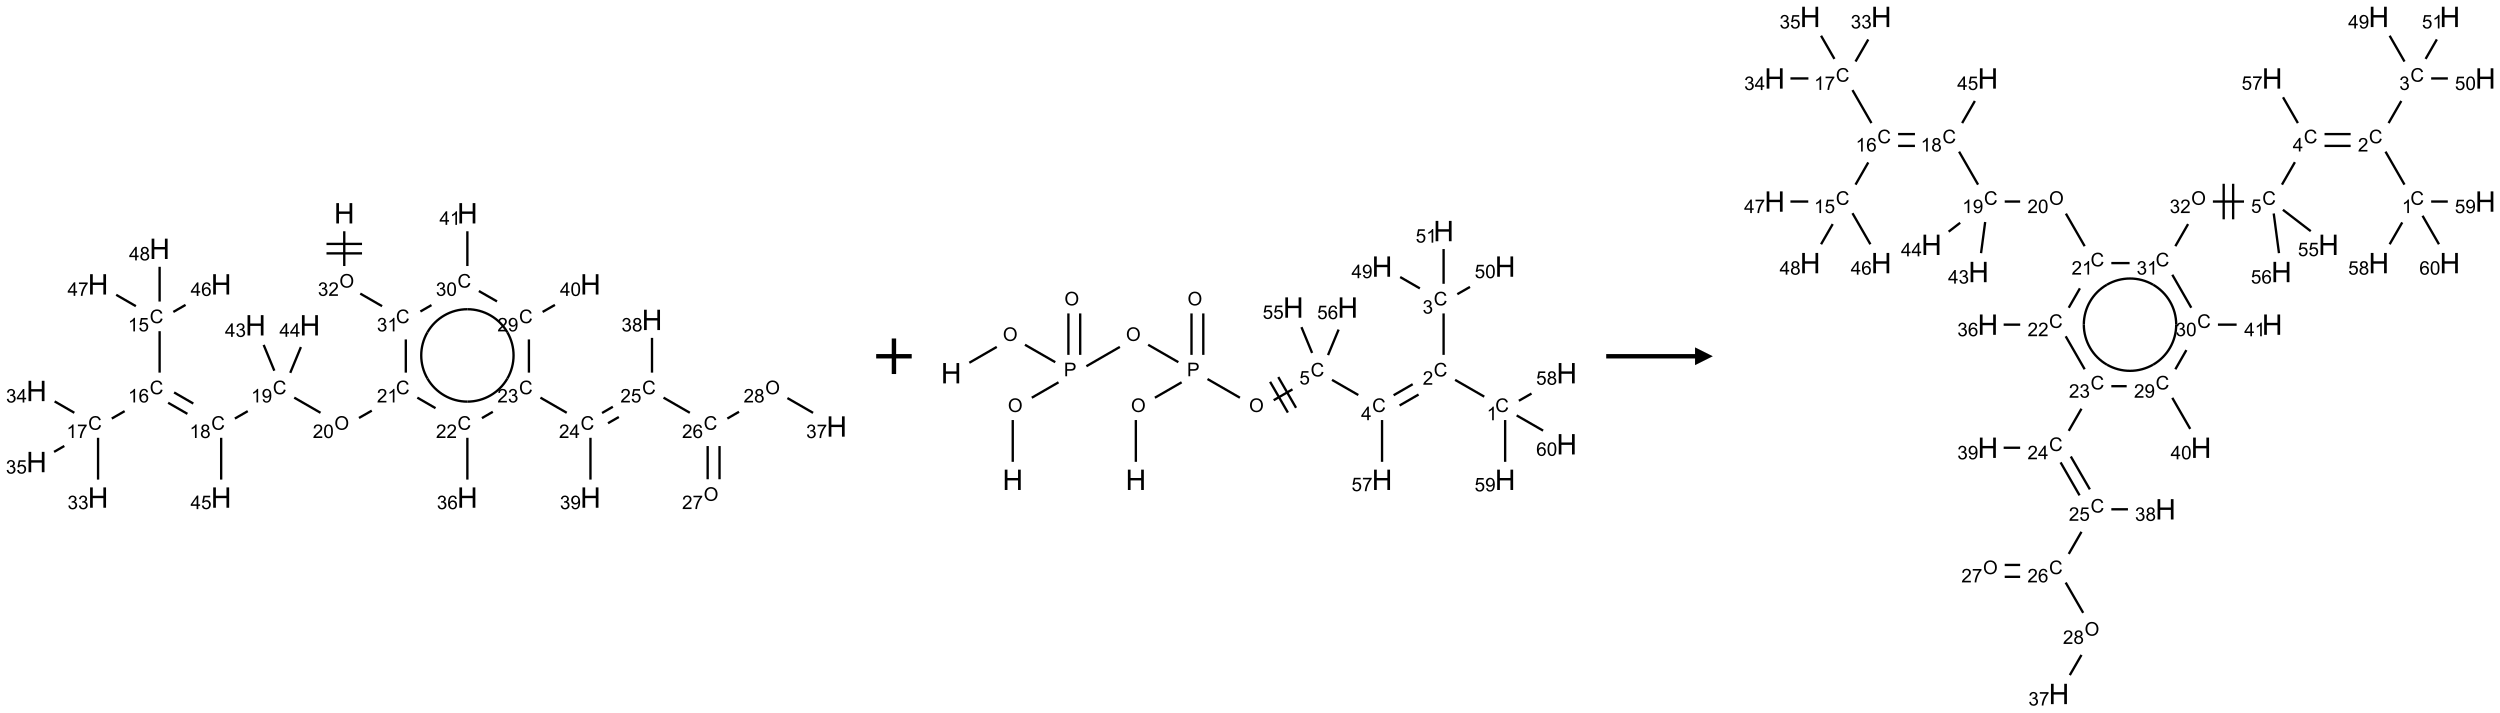 <?xml version="1.0" encoding="UTF-8"?>
<svg xmlns="http://www.w3.org/2000/svg" xmlns:xlink="http://www.w3.org/1999/xlink" width="1407" height="401" viewBox="0 0 1407 401">
<defs>
<g>
<g id="glyph-0-0">
<path d="M 2 0 L 2 -10 L 10 -10 L 10 0 Z M 2.25 -0.25 L 9.75 -0.25 L 9.75 -9.75 L 2.25 -9.75 Z M 2.25 -0.25 "/>
</g>
<g id="glyph-0-1">
<path d="M 1.281 0 L 1.281 -11.453 L 2.797 -11.453 L 2.797 -6.75 L 8.75 -6.75 L 8.75 -11.453 L 10.266 -11.453 L 10.266 0 L 8.75 0 L 8.75 -5.398 L 2.797 -5.398 L 2.797 0 Z M 1.281 0 "/>
</g>
<g id="glyph-1-0">
<path d="M 1.332 0 L 1.332 -6.668 L 6.668 -6.668 L 6.668 0 Z M 1.5 -0.168 L 6.5 -0.168 L 6.5 -6.5 L 1.5 -6.5 Z M 1.5 -0.168 "/>
</g>
<g id="glyph-1-1">
<path d="M 0.516 -3.719 C 0.516 -4.984 0.855 -5.977 1.535 -6.695 C 2.215 -7.414 3.094 -7.77 4.172 -7.77 C 4.875 -7.77 5.512 -7.602 6.078 -7.266 C 6.645 -6.93 7.074 -6.461 7.371 -5.855 C 7.668 -5.254 7.816 -4.57 7.816 -3.809 C 7.816 -3.035 7.66 -2.34 7.348 -1.73 C 7.035 -1.117 6.594 -0.656 6.02 -0.34 C 5.449 -0.027 4.828 0.129 4.168 0.129 C 3.449 0.129 2.805 -0.043 2.238 -0.391 C 1.672 -0.738 1.246 -1.211 0.953 -1.812 C 0.66 -2.414 0.516 -3.047 0.516 -3.719 Z M 1.559 -3.703 C 1.559 -2.781 1.805 -2.059 2.301 -1.527 C 2.793 -1 3.414 -0.734 4.16 -0.734 C 4.922 -0.734 5.547 -1 6.039 -1.535 C 6.531 -2.07 6.777 -2.828 6.777 -3.812 C 6.777 -4.434 6.672 -4.977 6.461 -5.441 C 6.25 -5.902 5.945 -6.262 5.539 -6.52 C 5.133 -6.773 4.68 -6.902 4.176 -6.902 C 3.461 -6.902 2.848 -6.656 2.332 -6.164 C 1.816 -5.672 1.559 -4.852 1.559 -3.703 Z M 1.559 -3.703 "/>
</g>
<g id="glyph-1-2">
<path d="M 0.449 -2.016 L 1.387 -2.141 C 1.492 -1.609 1.676 -1.227 1.934 -0.992 C 2.191 -0.758 2.508 -0.641 2.879 -0.641 C 3.32 -0.641 3.695 -0.793 3.996 -1.098 C 4.301 -1.402 4.453 -1.781 4.453 -2.234 C 4.453 -2.664 4.312 -3.02 4.031 -3.301 C 3.75 -3.578 3.391 -3.719 2.957 -3.719 C 2.781 -3.719 2.562 -3.684 2.297 -3.613 L 2.402 -4.438 C 2.465 -4.43 2.516 -4.426 2.551 -4.426 C 2.949 -4.426 3.312 -4.531 3.629 -4.738 C 3.949 -4.949 4.109 -5.27 4.109 -5.703 C 4.109 -6.047 3.992 -6.332 3.762 -6.559 C 3.527 -6.785 3.227 -6.895 2.859 -6.895 C 2.496 -6.895 2.191 -6.781 1.949 -6.551 C 1.707 -6.324 1.547 -5.98 1.48 -5.52 L 0.543 -5.688 C 0.656 -6.316 0.918 -6.805 1.324 -7.148 C 1.73 -7.492 2.234 -7.668 2.84 -7.668 C 3.254 -7.668 3.641 -7.578 3.988 -7.398 C 4.34 -7.219 4.609 -6.977 4.793 -6.668 C 4.98 -6.359 5.074 -6.031 5.074 -5.684 C 5.074 -5.352 4.984 -5.051 4.809 -4.781 C 4.629 -4.512 4.367 -4.297 4.02 -4.137 C 4.473 -4.031 4.824 -3.816 5.074 -3.488 C 5.324 -3.16 5.449 -2.75 5.449 -2.254 C 5.449 -1.59 5.203 -1.023 4.719 -0.559 C 4.234 -0.098 3.617 0.137 2.875 0.137 C 2.203 0.137 1.648 -0.062 1.207 -0.465 C 0.762 -0.863 0.512 -1.379 0.449 -2.016 Z M 0.449 -2.016 "/>
</g>
<g id="glyph-1-3">
<path d="M 5.371 -0.902 L 5.371 0 L 0.324 0 C 0.316 -0.227 0.352 -0.441 0.434 -0.652 C 0.562 -0.996 0.766 -1.332 1.051 -1.668 C 1.332 -2 1.742 -2.387 2.277 -2.824 C 3.105 -3.504 3.668 -4.043 3.957 -4.441 C 4.25 -4.84 4.395 -5.215 4.395 -5.566 C 4.395 -5.938 4.262 -6.254 3.996 -6.508 C 3.73 -6.762 3.387 -6.891 2.957 -6.891 C 2.508 -6.891 2.145 -6.754 1.875 -6.484 C 1.605 -6.215 1.469 -5.84 1.465 -5.359 L 0.5 -5.457 C 0.566 -6.176 0.812 -6.727 1.246 -7.102 C 1.676 -7.477 2.254 -7.668 2.98 -7.668 C 3.711 -7.668 4.293 -7.465 4.719 -7.059 C 5.145 -6.652 5.359 -6.148 5.359 -5.547 C 5.359 -5.242 5.297 -4.941 5.172 -4.645 C 5.047 -4.352 4.84 -4.039 4.551 -3.715 C 4.262 -3.387 3.777 -2.938 3.105 -2.371 C 2.543 -1.898 2.18 -1.578 2.02 -1.41 C 1.859 -1.242 1.73 -1.07 1.625 -0.902 Z M 5.371 -0.902 "/>
</g>
<g id="glyph-1-4">
<path d="M 6.27 -2.676 L 7.281 -2.422 C 7.07 -1.594 6.688 -0.961 6.137 -0.523 C 5.586 -0.086 4.914 0.129 4.121 0.129 C 3.297 0.129 2.629 -0.039 2.113 -0.371 C 1.598 -0.707 1.203 -1.191 0.934 -1.828 C 0.664 -2.465 0.531 -3.145 0.531 -3.875 C 0.531 -4.672 0.684 -5.363 0.988 -5.957 C 1.293 -6.547 1.723 -6.996 2.285 -7.305 C 2.844 -7.613 3.461 -7.766 4.137 -7.766 C 4.898 -7.766 5.543 -7.57 6.062 -7.184 C 6.582 -6.793 6.945 -6.246 7.152 -5.543 L 6.156 -5.309 C 5.98 -5.863 5.723 -6.266 5.387 -6.52 C 5.051 -6.773 4.625 -6.902 4.113 -6.902 C 3.527 -6.902 3.039 -6.762 2.645 -6.48 C 2.25 -6.199 1.973 -5.82 1.812 -5.348 C 1.652 -4.871 1.574 -4.383 1.574 -3.879 C 1.574 -3.23 1.668 -2.664 1.855 -2.18 C 2.047 -1.695 2.34 -1.332 2.738 -1.094 C 3.137 -0.855 3.57 -0.734 4.035 -0.734 C 4.602 -0.734 5.082 -0.898 5.473 -1.223 C 5.867 -1.551 6.133 -2.035 6.27 -2.676 Z M 6.27 -2.676 "/>
</g>
<g id="glyph-1-5">
<path d="M 3.973 0 L 3.035 0 L 3.035 -5.973 C 2.809 -5.758 2.516 -5.543 2.148 -5.328 C 1.781 -5.113 1.453 -4.953 1.16 -4.844 L 1.16 -5.75 C 1.684 -5.996 2.145 -6.297 2.535 -6.645 C 2.93 -6.996 3.207 -7.336 3.371 -7.668 L 3.973 -7.668 Z M 3.973 0 "/>
</g>
<g id="glyph-1-6">
<path d="M 0.441 -3.766 C 0.441 -4.668 0.535 -5.395 0.723 -5.945 C 0.906 -6.496 1.184 -6.922 1.551 -7.219 C 1.918 -7.516 2.375 -7.668 2.934 -7.668 C 3.344 -7.668 3.703 -7.586 4.012 -7.418 C 4.32 -7.254 4.574 -7.016 4.777 -6.707 C 4.977 -6.395 5.137 -6.016 5.25 -5.57 C 5.363 -5.125 5.422 -4.523 5.422 -3.766 C 5.422 -2.871 5.328 -2.148 5.145 -1.598 C 4.961 -1.047 4.688 -0.621 4.32 -0.32 C 3.953 -0.02 3.492 0.129 2.934 0.129 C 2.195 0.129 1.617 -0.133 1.199 -0.66 C 0.695 -1.297 0.441 -2.332 0.441 -3.766 Z M 1.406 -3.766 C 1.406 -2.512 1.555 -1.68 1.848 -1.262 C 2.141 -0.848 2.5 -0.641 2.934 -0.641 C 3.363 -0.641 3.727 -0.848 4.02 -1.266 C 4.312 -1.684 4.457 -2.516 4.457 -3.766 C 4.457 -5.023 4.312 -5.859 4.02 -6.27 C 3.727 -6.684 3.359 -6.891 2.922 -6.891 C 2.492 -6.891 2.148 -6.707 1.891 -6.344 C 1.566 -5.879 1.406 -5.02 1.406 -3.766 Z M 1.406 -3.766 "/>
</g>
<g id="glyph-1-7">
<path d="M 0.582 -1.766 L 1.484 -1.848 C 1.562 -1.426 1.707 -1.117 1.922 -0.926 C 2.137 -0.734 2.414 -0.641 2.75 -0.641 C 3.039 -0.641 3.289 -0.707 3.508 -0.84 C 3.727 -0.973 3.902 -1.148 4.043 -1.367 C 4.18 -1.586 4.297 -1.887 4.391 -2.262 C 4.484 -2.637 4.531 -3.016 4.531 -3.406 C 4.531 -3.449 4.531 -3.512 4.527 -3.594 C 4.34 -3.297 4.082 -3.055 3.758 -2.867 C 3.434 -2.68 3.082 -2.59 2.703 -2.59 C 2.07 -2.59 1.535 -2.816 1.098 -3.277 C 0.66 -3.734 0.441 -4.34 0.441 -5.09 C 0.441 -5.863 0.672 -6.484 1.129 -6.957 C 1.586 -7.43 2.156 -7.668 2.844 -7.668 C 3.34 -7.668 3.793 -7.531 4.207 -7.266 C 4.617 -7 4.93 -6.617 5.145 -6.121 C 5.355 -5.629 5.465 -4.91 5.465 -3.973 C 5.465 -2.996 5.359 -2.223 5.145 -1.645 C 4.934 -1.066 4.617 -0.625 4.199 -0.324 C 3.781 -0.02 3.293 0.129 2.73 0.129 C 2.133 0.129 1.645 -0.035 1.266 -0.367 C 0.887 -0.699 0.66 -1.164 0.582 -1.766 Z M 4.422 -5.137 C 4.422 -5.676 4.277 -6.102 3.992 -6.418 C 3.707 -6.734 3.359 -6.891 2.957 -6.891 C 2.543 -6.891 2.18 -6.719 1.871 -6.379 C 1.562 -6.039 1.406 -5.598 1.406 -5.059 C 1.406 -4.57 1.555 -4.176 1.848 -3.871 C 2.141 -3.566 2.5 -3.418 2.934 -3.418 C 3.367 -3.418 3.723 -3.57 4.004 -3.871 C 4.281 -4.176 4.422 -4.598 4.422 -5.137 Z M 4.422 -5.137 "/>
</g>
<g id="glyph-1-8">
<path d="M 1.887 -4.141 C 1.496 -4.281 1.207 -4.484 1.02 -4.75 C 0.832 -5.016 0.738 -5.328 0.738 -5.699 C 0.738 -6.254 0.938 -6.719 1.34 -7.098 C 1.738 -7.477 2.27 -7.668 2.934 -7.668 C 3.598 -7.668 4.137 -7.473 4.543 -7.086 C 4.949 -6.699 5.152 -6.227 5.152 -5.672 C 5.152 -5.316 5.059 -5.008 4.871 -4.746 C 4.688 -4.484 4.406 -4.281 4.027 -4.141 C 4.496 -3.988 4.852 -3.742 5.098 -3.402 C 5.34 -3.062 5.465 -2.656 5.465 -2.184 C 5.465 -1.531 5.234 -0.98 4.77 -0.535 C 4.309 -0.09 3.703 0.129 2.949 0.129 C 2.195 0.129 1.586 -0.094 1.125 -0.539 C 0.664 -0.984 0.434 -1.543 0.434 -2.207 C 0.434 -2.703 0.559 -3.121 0.809 -3.457 C 1.062 -3.793 1.422 -4.02 1.887 -4.141 Z M 1.699 -5.73 C 1.699 -5.367 1.812 -5.074 2.047 -4.844 C 2.281 -4.613 2.582 -4.5 2.953 -4.5 C 3.312 -4.5 3.609 -4.613 3.84 -4.84 C 4.07 -5.066 4.188 -5.348 4.188 -5.676 C 4.188 -6.02 4.07 -6.309 3.832 -6.543 C 3.594 -6.777 3.297 -6.895 2.941 -6.895 C 2.586 -6.895 2.289 -6.781 2.051 -6.551 C 1.816 -6.324 1.699 -6.047 1.699 -5.73 Z M 1.395 -2.203 C 1.395 -1.938 1.461 -1.676 1.586 -1.426 C 1.711 -1.176 1.902 -0.984 2.152 -0.848 C 2.402 -0.711 2.672 -0.641 2.957 -0.641 C 3.406 -0.641 3.777 -0.785 4.066 -1.074 C 4.359 -1.363 4.504 -1.727 4.504 -2.172 C 4.504 -2.625 4.355 -2.996 4.055 -3.293 C 3.754 -3.586 3.379 -3.734 2.926 -3.734 C 2.484 -3.734 2.121 -3.59 1.832 -3.297 C 1.543 -3.004 1.395 -2.641 1.395 -2.203 Z M 1.395 -2.203 "/>
</g>
<g id="glyph-1-9">
<path d="M 5.309 -5.766 L 4.375 -5.691 C 4.293 -6.059 4.172 -6.328 4.02 -6.496 C 3.766 -6.762 3.453 -6.895 3.082 -6.895 C 2.785 -6.895 2.523 -6.812 2.297 -6.645 C 2 -6.43 1.77 -6.117 1.598 -5.703 C 1.43 -5.289 1.34 -4.703 1.332 -3.938 C 1.559 -4.281 1.836 -4.535 2.16 -4.703 C 2.488 -4.871 2.828 -4.953 3.188 -4.953 C 3.812 -4.953 4.344 -4.723 4.785 -4.262 C 5.223 -3.801 5.441 -3.207 5.441 -2.48 C 5.441 -2 5.34 -1.555 5.133 -1.145 C 4.926 -0.73 4.641 -0.418 4.281 -0.199 C 3.922 0.02 3.512 0.129 3.051 0.129 C 2.27 0.129 1.633 -0.156 1.141 -0.73 C 0.648 -1.305 0.402 -2.254 0.402 -3.574 C 0.402 -5.051 0.672 -6.121 1.219 -6.793 C 1.695 -7.375 2.336 -7.668 3.141 -7.668 C 3.742 -7.668 4.234 -7.5 4.617 -7.16 C 5 -6.824 5.23 -6.359 5.309 -5.766 Z M 1.48 -2.473 C 1.48 -2.152 1.547 -1.844 1.684 -1.547 C 1.82 -1.25 2.016 -1.027 2.262 -0.871 C 2.508 -0.719 2.766 -0.641 3.035 -0.641 C 3.434 -0.641 3.773 -0.801 4.059 -1.121 C 4.344 -1.441 4.484 -1.875 4.484 -2.422 C 4.484 -2.949 4.344 -3.367 4.062 -3.668 C 3.781 -3.973 3.426 -4.125 3 -4.125 C 2.578 -4.125 2.219 -3.973 1.922 -3.668 C 1.625 -3.363 1.48 -2.969 1.48 -2.473 Z M 1.48 -2.473 "/>
</g>
<g id="glyph-1-10">
<path d="M 0.441 -2 L 1.426 -2.082 C 1.5 -1.605 1.668 -1.242 1.934 -1.004 C 2.199 -0.762 2.52 -0.641 2.895 -0.641 C 3.348 -0.641 3.73 -0.812 4.043 -1.152 C 4.355 -1.492 4.512 -1.941 4.512 -2.504 C 4.512 -3.039 4.359 -3.461 4.059 -3.77 C 3.758 -4.078 3.367 -4.234 2.879 -4.234 C 2.578 -4.234 2.305 -4.164 2.062 -4.027 C 1.82 -3.891 1.629 -3.715 1.488 -3.496 L 0.609 -3.609 L 1.348 -7.531 L 5.145 -7.531 L 5.145 -6.637 L 2.098 -6.637 L 1.688 -4.582 C 2.145 -4.902 2.625 -5.062 3.129 -5.062 C 3.797 -5.062 4.359 -4.832 4.816 -4.371 C 5.277 -3.91 5.504 -3.312 5.504 -2.59 C 5.504 -1.898 5.305 -1.301 4.902 -0.797 C 4.41 -0.18 3.742 0.129 2.895 0.129 C 2.199 0.129 1.633 -0.062 1.195 -0.453 C 0.758 -0.844 0.504 -1.359 0.441 -2 Z M 0.441 -2 "/>
</g>
<g id="glyph-1-11">
<path d="M 3.449 0 L 3.449 -1.828 L 0.137 -1.828 L 0.137 -2.688 L 3.621 -7.637 L 4.387 -7.637 L 4.387 -2.688 L 5.418 -2.688 L 5.418 -1.828 L 4.387 -1.828 L 4.387 0 Z M 3.449 -2.688 L 3.449 -6.129 L 1.059 -2.688 Z M 3.449 -2.688 "/>
</g>
<g id="glyph-1-12">
<path d="M 0.504 -6.637 L 0.504 -7.535 L 5.449 -7.535 L 5.449 -6.809 C 4.961 -6.289 4.48 -5.602 4.004 -4.746 C 3.527 -3.887 3.156 -3.004 2.895 -2.098 C 2.707 -1.461 2.59 -0.762 2.535 0 L 1.574 0 C 1.582 -0.602 1.703 -1.328 1.926 -2.176 C 2.152 -3.027 2.477 -3.848 2.898 -4.637 C 3.32 -5.426 3.77 -6.094 4.246 -6.637 Z M 0.504 -6.637 "/>
</g>
<g id="glyph-1-13">
<path d="M 0.824 0 L 0.824 -7.637 L 3.703 -7.637 C 4.211 -7.637 4.598 -7.609 4.863 -7.562 C 5.238 -7.5 5.555 -7.383 5.809 -7.207 C 6.062 -7.031 6.266 -6.785 6.418 -6.469 C 6.574 -6.152 6.652 -5.805 6.652 -5.426 C 6.652 -4.777 6.445 -4.227 6.031 -3.777 C 5.617 -3.328 4.871 -3.105 3.793 -3.105 L 1.832 -3.105 L 1.832 0 Z M 1.832 -4.004 L 3.809 -4.004 C 4.461 -4.004 4.922 -4.125 5.199 -4.371 C 5.473 -4.613 5.609 -4.953 5.609 -5.395 C 5.609 -5.715 5.527 -5.988 5.367 -6.215 C 5.207 -6.441 4.992 -6.594 4.73 -6.668 C 4.559 -6.711 4.246 -6.734 3.785 -6.734 L 1.832 -6.734 Z M 1.832 -4.004 "/>
</g>
</g>
</defs>
<path fill="none" stroke-width="0.033" stroke-linecap="butt" stroke-linejoin="miter" stroke="rgb(0%, 0%, 0%)" stroke-opacity="1" stroke-miterlimit="10" d="M 4.33 0.253 L 4.33 0.742 " transform="matrix(40, 0, 0, 40, 20.551, 120.035)"/>
<path fill="none" stroke-width="0.033" stroke-linecap="butt" stroke-linejoin="miter" stroke="rgb(0%, 0%, 0%)" stroke-opacity="1" stroke-miterlimit="10" d="M 4.08 0.564 L 4.58 0.564 " transform="matrix(40, 0, 0, 40, 20.551, 120.035)"/>
<path fill="none" stroke-width="0.033" stroke-linecap="butt" stroke-linejoin="miter" stroke="rgb(0%, 0%, 0%)" stroke-opacity="1" stroke-miterlimit="10" d="M 4.08 0.431 L 4.58 0.431 " transform="matrix(40, 0, 0, 40, 20.551, 120.035)"/>
<path fill="none" stroke-width="0.033" stroke-linecap="butt" stroke-linejoin="miter" stroke="rgb(0%, 0%, 0%)" stroke-opacity="1" stroke-miterlimit="10" d="M 4.555 1.13 L 4.862 1.307 " transform="matrix(40, 0, 0, 40, 20.551, 120.035)"/>
<path fill="none" stroke-width="0.033" stroke-linecap="butt" stroke-linejoin="miter" stroke="rgb(0%, 0%, 0%)" stroke-opacity="1" stroke-miterlimit="10" d="M 5.196 1.775 L 5.196 2.242 " transform="matrix(40, 0, 0, 40, 20.551, 120.035)"/>
<path fill="none" stroke-width="0.033" stroke-linecap="butt" stroke-linejoin="miter" stroke="rgb(0%, 0%, 0%)" stroke-opacity="1" stroke-miterlimit="10" d="M 4.717 2.777 L 4.537 2.88 " transform="matrix(40, 0, 0, 40, 20.551, 120.035)"/>
<path fill="none" stroke-width="0.033" stroke-linecap="butt" stroke-linejoin="miter" stroke="rgb(0%, 0%, 0%)" stroke-opacity="1" stroke-miterlimit="10" d="M 3.996 2.807 L 3.626 2.594 " transform="matrix(40, 0, 0, 40, 20.551, 120.035)"/>
<path fill="none" stroke-width="0.033" stroke-linecap="butt" stroke-linejoin="miter" stroke="rgb(0%, 0%, 0%)" stroke-opacity="1" stroke-miterlimit="10" d="M 2.972 2.784 L 2.791 2.888 " transform="matrix(40, 0, 0, 40, 20.551, 120.035)"/>
<path fill="none" stroke-width="0.033" stroke-linecap="butt" stroke-linejoin="miter" stroke="rgb(0%, 0%, 0%)" stroke-opacity="1" stroke-miterlimit="10" d="M 2.206 2.677 L 1.936 2.521 " transform="matrix(40, 0, 0, 40, 20.551, 120.035)"/>
<path fill="none" stroke-width="0.033" stroke-linecap="butt" stroke-linejoin="miter" stroke="rgb(0%, 0%, 0%)" stroke-opacity="1" stroke-miterlimit="10" d="M 2.123 2.822 L 1.852 2.666 " transform="matrix(40, 0, 0, 40, 20.551, 120.035)"/>
<path fill="none" stroke-width="0.033" stroke-linecap="butt" stroke-linejoin="miter" stroke="rgb(0%, 0%, 0%)" stroke-opacity="1" stroke-miterlimit="10" d="M 1.732 2.242 L 1.732 1.659 " transform="matrix(40, 0, 0, 40, 20.551, 120.035)"/>
<path fill="none" stroke-width="0.033" stroke-linecap="butt" stroke-linejoin="miter" stroke="rgb(0%, 0%, 0%)" stroke-opacity="1" stroke-miterlimit="10" d="M 1.925 1.388 L 2.097 1.289 " transform="matrix(40, 0, 0, 40, 20.551, 120.035)"/>
<path fill="none" stroke-width="0.033" stroke-linecap="butt" stroke-linejoin="miter" stroke="rgb(0%, 0%, 0%)" stroke-opacity="1" stroke-miterlimit="10" d="M 1.398 1.307 L 1.121 1.147 " transform="matrix(40, 0, 0, 40, 20.551, 120.035)"/>
<path fill="none" stroke-width="0.033" stroke-linecap="butt" stroke-linejoin="miter" stroke="rgb(0%, 0%, 0%)" stroke-opacity="1" stroke-miterlimit="10" d="M 1.732 1.242 L 1.732 0.753 " transform="matrix(40, 0, 0, 40, 20.551, 120.035)"/>
<path fill="none" stroke-width="0.033" stroke-linecap="butt" stroke-linejoin="miter" stroke="rgb(0%, 0%, 0%)" stroke-opacity="1" stroke-miterlimit="10" d="M 1.24 2.784 L 1.059 2.888 " transform="matrix(40, 0, 0, 40, 20.551, 120.035)"/>
<path fill="none" stroke-width="0.033" stroke-linecap="butt" stroke-linejoin="miter" stroke="rgb(0%, 0%, 0%)" stroke-opacity="1" stroke-miterlimit="10" d="M 0.866 3.159 L 0.866 3.747 " transform="matrix(40, 0, 0, 40, 20.551, 120.035)"/>
<path fill="none" stroke-width="0.033" stroke-linecap="butt" stroke-linejoin="miter" stroke="rgb(0%, 0%, 0%)" stroke-opacity="1" stroke-miterlimit="10" d="M 0.532 2.807 L 0.255 2.647 " transform="matrix(40, 0, 0, 40, 20.551, 120.035)"/>
<path fill="none" stroke-width="0.033" stroke-linecap="butt" stroke-linejoin="miter" stroke="rgb(0%, 0%, 0%)" stroke-opacity="1" stroke-miterlimit="10" d="M 0.391 3.274 L 0.247 3.357 " transform="matrix(40, 0, 0, 40, 20.551, 120.035)"/>
<path fill="none" stroke-width="0.033" stroke-linecap="butt" stroke-linejoin="miter" stroke="rgb(0%, 0%, 0%)" stroke-opacity="1" stroke-miterlimit="10" d="M 2.598 3.159 L 2.598 3.747 " transform="matrix(40, 0, 0, 40, 20.551, 120.035)"/>
<path fill="none" stroke-width="0.033" stroke-linecap="butt" stroke-linejoin="miter" stroke="rgb(0%, 0%, 0%)" stroke-opacity="1" stroke-miterlimit="10" d="M 3.346 2.215 L 3.196 1.852 " transform="matrix(40, 0, 0, 40, 20.551, 120.035)"/>
<path fill="none" stroke-width="0.033" stroke-linecap="butt" stroke-linejoin="miter" stroke="rgb(0%, 0%, 0%)" stroke-opacity="1" stroke-miterlimit="10" d="M 3.57 2.245 L 3.72 1.882 " transform="matrix(40, 0, 0, 40, 20.551, 120.035)"/>
<path fill="none" stroke-width="0.033" stroke-linecap="butt" stroke-linejoin="miter" stroke="rgb(0%, 0%, 0%)" stroke-opacity="1" stroke-miterlimit="10" d="M 5.358 2.594 L 5.614 2.742 " transform="matrix(40, 0, 0, 40, 20.551, 120.035)"/>
<path fill="none" stroke-width="0.033" stroke-linecap="butt" stroke-linejoin="miter" stroke="rgb(0%, 0%, 0%)" stroke-opacity="1" stroke-miterlimit="10" d="M 6.062 3.159 L 6.062 3.747 " transform="matrix(40, 0, 0, 40, 20.551, 120.035)"/>
<path fill="none" stroke-width="0.033" stroke-linecap="butt" stroke-linejoin="miter" stroke="rgb(0%, 0%, 0%)" stroke-opacity="1" stroke-miterlimit="10" d="M 6.267 2.882 L 6.42 2.793 " transform="matrix(40, 0, 0, 40, 20.551, 120.035)"/>
<path fill="none" stroke-width="0.033" stroke-linecap="butt" stroke-linejoin="miter" stroke="rgb(0%, 0%, 0%)" stroke-opacity="1" stroke-miterlimit="10" d="M 7.09 2.594 L 7.46 2.807 " transform="matrix(40, 0, 0, 40, 20.551, 120.035)"/>
<path fill="none" stroke-width="0.033" stroke-linecap="butt" stroke-linejoin="miter" stroke="rgb(0%, 0%, 0%)" stroke-opacity="1" stroke-miterlimit="10" d="M 8.041 2.954 L 8.193 2.866 " transform="matrix(40, 0, 0, 40, 20.551, 120.035)"/>
<path fill="none" stroke-width="0.033" stroke-linecap="butt" stroke-linejoin="miter" stroke="rgb(0%, 0%, 0%)" stroke-opacity="1" stroke-miterlimit="10" d="M 7.957 2.81 L 8.109 2.722 " transform="matrix(40, 0, 0, 40, 20.551, 120.035)"/>
<path fill="none" stroke-width="0.033" stroke-linecap="butt" stroke-linejoin="miter" stroke="rgb(0%, 0%, 0%)" stroke-opacity="1" stroke-miterlimit="10" d="M 8.822 2.594 L 9.192 2.807 " transform="matrix(40, 0, 0, 40, 20.551, 120.035)"/>
<path fill="none" stroke-width="0.033" stroke-linecap="butt" stroke-linejoin="miter" stroke="rgb(0%, 0%, 0%)" stroke-opacity="1" stroke-miterlimit="10" d="M 9.443 3.275 L 9.443 3.742 " transform="matrix(40, 0, 0, 40, 20.551, 120.035)"/>
<path fill="none" stroke-width="0.033" stroke-linecap="butt" stroke-linejoin="miter" stroke="rgb(0%, 0%, 0%)" stroke-opacity="1" stroke-miterlimit="10" d="M 9.61 3.275 L 9.61 3.742 " transform="matrix(40, 0, 0, 40, 20.551, 120.035)"/>
<path fill="none" stroke-width="0.033" stroke-linecap="butt" stroke-linejoin="miter" stroke="rgb(0%, 0%, 0%)" stroke-opacity="1" stroke-miterlimit="10" d="M 9.72 2.888 L 9.884 2.793 " transform="matrix(40, 0, 0, 40, 20.551, 120.035)"/>
<path fill="none" stroke-width="0.033" stroke-linecap="butt" stroke-linejoin="miter" stroke="rgb(0%, 0%, 0%)" stroke-opacity="1" stroke-miterlimit="10" d="M 10.565 2.6 L 10.926 2.808 " transform="matrix(40, 0, 0, 40, 20.551, 120.035)"/>
<path fill="none" stroke-width="0.033" stroke-linecap="butt" stroke-linejoin="miter" stroke="rgb(0%, 0%, 0%)" stroke-opacity="1" stroke-miterlimit="10" d="M 8.66 2.242 L 8.66 1.753 " transform="matrix(40, 0, 0, 40, 20.551, 120.035)"/>
<path fill="none" stroke-width="0.033" stroke-linecap="butt" stroke-linejoin="miter" stroke="rgb(0%, 0%, 0%)" stroke-opacity="1" stroke-miterlimit="10" d="M 7.794 3.159 L 7.794 3.747 " transform="matrix(40, 0, 0, 40, 20.551, 120.035)"/>
<path fill="none" stroke-width="0.033" stroke-linecap="butt" stroke-linejoin="miter" stroke="rgb(0%, 0%, 0%)" stroke-opacity="1" stroke-miterlimit="10" d="M 6.928 2.242 L 6.928 1.775 " transform="matrix(40, 0, 0, 40, 20.551, 120.035)"/>
<path fill="none" stroke-width="0.033" stroke-linecap="butt" stroke-linejoin="miter" stroke="rgb(0%, 0%, 0%)" stroke-opacity="1" stroke-miterlimit="10" d="M 7.121 1.388 L 7.294 1.289 " transform="matrix(40, 0, 0, 40, 20.551, 120.035)"/>
<path fill="none" stroke-width="0.033" stroke-linecap="butt" stroke-linejoin="miter" stroke="rgb(0%, 0%, 0%)" stroke-opacity="1" stroke-miterlimit="10" d="M 6.479 1.24 L 6.224 1.094 " transform="matrix(40, 0, 0, 40, 20.551, 120.035)"/>
<path fill="none" stroke-width="0.033" stroke-linecap="butt" stroke-linejoin="miter" stroke="rgb(0%, 0%, 0%)" stroke-opacity="1" stroke-miterlimit="10" d="M 5.557 1.292 L 5.401 1.382 " transform="matrix(40, 0, 0, 40, 20.551, 120.035)"/>
<path fill="none" stroke-width="0.033" stroke-linecap="butt" stroke-linejoin="miter" stroke="rgb(0%, 0%, 0%)" stroke-opacity="1" stroke-miterlimit="10" d="M 6.062 0.742 L 6.062 0.253 " transform="matrix(40, 0, 0, 40, 20.551, 120.035)"/>
<path fill="none" stroke-width="0.033" stroke-linecap="butt" stroke-linejoin="miter" stroke="rgb(0%, 0%, 0%)" stroke-opacity="1" stroke-miterlimit="10" d="M 5.5 2.325 C 5.384 2.124 5.384 1.876 5.5 1.675 " transform="matrix(40, 0, 0, 40, 20.551, 120.035)"/>
<path fill="none" stroke-width="0.033" stroke-linecap="butt" stroke-linejoin="miter" stroke="rgb(0%, 0%, 0%)" stroke-opacity="1" stroke-miterlimit="10" d="M 6.062 2.65 C 5.83 2.65 5.616 2.526 5.5 2.325 " transform="matrix(40, 0, 0, 40, 20.551, 120.035)"/>
<path fill="none" stroke-width="0.033" stroke-linecap="butt" stroke-linejoin="miter" stroke="rgb(0%, 0%, 0%)" stroke-opacity="1" stroke-miterlimit="10" d="M 6.625 2.325 C 6.509 2.526 6.294 2.65 6.062 2.65 " transform="matrix(40, 0, 0, 40, 20.551, 120.035)"/>
<path fill="none" stroke-width="0.033" stroke-linecap="butt" stroke-linejoin="miter" stroke="rgb(0%, 0%, 0%)" stroke-opacity="1" stroke-miterlimit="10" d="M 6.625 1.675 C 6.741 1.876 6.741 2.124 6.625 2.325 " transform="matrix(40, 0, 0, 40, 20.551, 120.035)"/>
<path fill="none" stroke-width="0.033" stroke-linecap="butt" stroke-linejoin="miter" stroke="rgb(0%, 0%, 0%)" stroke-opacity="1" stroke-miterlimit="10" d="M 6.062 1.35 C 6.294 1.35 6.509 1.474 6.625 1.675 " transform="matrix(40, 0, 0, 40, 20.551, 120.035)"/>
<path fill="none" stroke-width="0.033" stroke-linecap="butt" stroke-linejoin="miter" stroke="rgb(0%, 0%, 0%)" stroke-opacity="1" stroke-miterlimit="10" d="M 5.5 1.675 C 5.616 1.474 5.83 1.35 6.062 1.35 " transform="matrix(40, 0, 0, 40, 20.551, 120.035)"/>
<g fill="rgb(0%, 0%, 0%)" fill-opacity="1">
<use xlink:href="#glyph-0-1" x="187.984" y="125.762"/>
</g>
<g fill="rgb(0%, 0%, 0%)" fill-opacity="1">
<use xlink:href="#glyph-1-1" x="191" y="161.883"/>
</g>
<g fill="rgb(0%, 0%, 0%)" fill-opacity="1">
<use xlink:href="#glyph-1-2" x="178.879" y="166.516"/>
<use xlink:href="#glyph-1-3" x="184.811" y="166.516"/>
</g>
<g fill="rgb(0%, 0%, 0%)" fill-opacity="1">
<use xlink:href="#glyph-1-4" x="222.805" y="181.879"/>
</g>
<g fill="rgb(0%, 0%, 0%)" fill-opacity="1">
<use xlink:href="#glyph-1-2" x="212.094" y="186.516"/>
<use xlink:href="#glyph-1-5" x="218.026" y="186.516"/>
</g>
<g fill="rgb(0%, 0%, 0%)" fill-opacity="1">
<use xlink:href="#glyph-1-4" x="222.805" y="221.879"/>
</g>
<g fill="rgb(0%, 0%, 0%)" fill-opacity="1">
<use xlink:href="#glyph-1-3" x="212.098" y="226.516"/>
<use xlink:href="#glyph-1-5" x="218.03" y="226.516"/>
</g>
<g fill="rgb(0%, 0%, 0%)" fill-opacity="1">
<use xlink:href="#glyph-1-1" x="188.18" y="241.883"/>
</g>
<g fill="rgb(0%, 0%, 0%)" fill-opacity="1">
<use xlink:href="#glyph-1-3" x="176.008" y="246.516"/>
<use xlink:href="#glyph-1-6" x="181.94" y="246.516"/>
</g>
<g fill="rgb(0%, 0%, 0%)" fill-opacity="1">
<use xlink:href="#glyph-1-4" x="153.523" y="221.879"/>
</g>
<g fill="rgb(0%, 0%, 0%)" fill-opacity="1">
<use xlink:href="#glyph-1-5" x="141.32" y="226.516"/>
<use xlink:href="#glyph-1-7" x="147.253" y="226.516"/>
</g>
<g fill="rgb(0%, 0%, 0%)" fill-opacity="1">
<use xlink:href="#glyph-1-4" x="118.883" y="241.879"/>
</g>
<g fill="rgb(0%, 0%, 0%)" fill-opacity="1">
<use xlink:href="#glyph-1-5" x="106.68" y="246.516"/>
<use xlink:href="#glyph-1-8" x="112.612" y="246.516"/>
</g>
<g fill="rgb(0%, 0%, 0%)" fill-opacity="1">
<use xlink:href="#glyph-1-4" x="84.238" y="221.879"/>
</g>
<g fill="rgb(0%, 0%, 0%)" fill-opacity="1">
<use xlink:href="#glyph-1-5" x="72.059" y="226.516"/>
<use xlink:href="#glyph-1-9" x="77.991" y="226.516"/>
</g>
<g fill="rgb(0%, 0%, 0%)" fill-opacity="1">
<use xlink:href="#glyph-1-4" x="84.238" y="181.879"/>
</g>
<g fill="rgb(0%, 0%, 0%)" fill-opacity="1">
<use xlink:href="#glyph-1-5" x="71.996" y="186.516"/>
<use xlink:href="#glyph-1-10" x="77.928" y="186.516"/>
</g>
<g fill="rgb(0%, 0%, 0%)" fill-opacity="1">
<use xlink:href="#glyph-0-1" x="118.703" y="165.762"/>
</g>
<g fill="rgb(0%, 0%, 0%)" fill-opacity="1">
<use xlink:href="#glyph-1-11" x="107.273" y="166.555"/>
<use xlink:href="#glyph-1-9" x="113.206" y="166.555"/>
</g>
<g fill="rgb(0%, 0%, 0%)" fill-opacity="1">
<use xlink:href="#glyph-0-1" x="49.418" y="165.762"/>
</g>
<g fill="rgb(0%, 0%, 0%)" fill-opacity="1">
<use xlink:href="#glyph-1-11" x="37.984" y="166.523"/>
<use xlink:href="#glyph-1-12" x="43.917" y="166.523"/>
</g>
<g fill="rgb(0%, 0%, 0%)" fill-opacity="1">
<use xlink:href="#glyph-0-1" x="84.059" y="145.762"/>
</g>
<g fill="rgb(0%, 0%, 0%)" fill-opacity="1">
<use xlink:href="#glyph-1-11" x="72.609" y="146.555"/>
<use xlink:href="#glyph-1-8" x="78.542" y="146.555"/>
</g>
<g fill="rgb(0%, 0%, 0%)" fill-opacity="1">
<use xlink:href="#glyph-1-4" x="49.598" y="241.879"/>
</g>
<g fill="rgb(0%, 0%, 0%)" fill-opacity="1">
<use xlink:href="#glyph-1-5" x="37.414" y="246.516"/>
<use xlink:href="#glyph-1-12" x="43.346" y="246.516"/>
</g>
<g fill="rgb(0%, 0%, 0%)" fill-opacity="1">
<use xlink:href="#glyph-0-1" x="49.418" y="285.762"/>
</g>
<g fill="rgb(0%, 0%, 0%)" fill-opacity="1">
<use xlink:href="#glyph-1-2" x="37.984" y="286.555"/>
<use xlink:href="#glyph-1-2" x="43.917" y="286.555"/>
</g>
<g fill="rgb(0%, 0%, 0%)" fill-opacity="1">
<use xlink:href="#glyph-0-1" x="14.777" y="225.762"/>
</g>
<g fill="rgb(0%, 0%, 0%)" fill-opacity="1">
<use xlink:href="#glyph-1-2" x="3.375" y="226.555"/>
<use xlink:href="#glyph-1-11" x="9.307" y="226.555"/>
</g>
<g fill="rgb(0%, 0%, 0%)" fill-opacity="1">
<use xlink:href="#glyph-0-1" x="14.777" y="265.762"/>
</g>
<g fill="rgb(0%, 0%, 0%)" fill-opacity="1">
<use xlink:href="#glyph-1-2" x="3.289" y="266.555"/>
<use xlink:href="#glyph-1-10" x="9.221" y="266.555"/>
</g>
<g fill="rgb(0%, 0%, 0%)" fill-opacity="1">
<use xlink:href="#glyph-0-1" x="118.703" y="285.762"/>
</g>
<g fill="rgb(0%, 0%, 0%)" fill-opacity="1">
<use xlink:href="#glyph-1-11" x="107.211" y="286.523"/>
<use xlink:href="#glyph-1-10" x="113.143" y="286.523"/>
</g>
<g fill="rgb(0%, 0%, 0%)" fill-opacity="1">
<use xlink:href="#glyph-0-1" x="138.035" y="188.809"/>
</g>
<g fill="rgb(0%, 0%, 0%)" fill-opacity="1">
<use xlink:href="#glyph-1-11" x="126.602" y="189.602"/>
<use xlink:href="#glyph-1-2" x="132.534" y="189.602"/>
</g>
<g fill="rgb(0%, 0%, 0%)" fill-opacity="1">
<use xlink:href="#glyph-0-1" x="168.648" y="188.809"/>
</g>
<g fill="rgb(0%, 0%, 0%)" fill-opacity="1">
<use xlink:href="#glyph-1-11" x="157.246" y="189.57"/>
<use xlink:href="#glyph-1-11" x="163.178" y="189.57"/>
</g>
<g fill="rgb(0%, 0%, 0%)" fill-opacity="1">
<use xlink:href="#glyph-1-4" x="257.445" y="241.879"/>
</g>
<g fill="rgb(0%, 0%, 0%)" fill-opacity="1">
<use xlink:href="#glyph-1-3" x="245.34" y="246.516"/>
<use xlink:href="#glyph-1-3" x="251.272" y="246.516"/>
</g>
<g fill="rgb(0%, 0%, 0%)" fill-opacity="1">
<use xlink:href="#glyph-0-1" x="257.266" y="285.762"/>
</g>
<g fill="rgb(0%, 0%, 0%)" fill-opacity="1">
<use xlink:href="#glyph-1-2" x="245.836" y="286.555"/>
<use xlink:href="#glyph-1-9" x="251.768" y="286.555"/>
</g>
<g fill="rgb(0%, 0%, 0%)" fill-opacity="1">
<use xlink:href="#glyph-1-4" x="292.086" y="221.879"/>
</g>
<g fill="rgb(0%, 0%, 0%)" fill-opacity="1">
<use xlink:href="#glyph-1-3" x="279.902" y="226.516"/>
<use xlink:href="#glyph-1-2" x="285.835" y="226.516"/>
</g>
<g fill="rgb(0%, 0%, 0%)" fill-opacity="1">
<use xlink:href="#glyph-1-4" x="326.727" y="241.879"/>
</g>
<g fill="rgb(0%, 0%, 0%)" fill-opacity="1">
<use xlink:href="#glyph-1-3" x="314.578" y="246.516"/>
<use xlink:href="#glyph-1-11" x="320.51" y="246.516"/>
</g>
<g fill="rgb(0%, 0%, 0%)" fill-opacity="1">
<use xlink:href="#glyph-1-4" x="361.367" y="221.879"/>
</g>
<g fill="rgb(0%, 0%, 0%)" fill-opacity="1">
<use xlink:href="#glyph-1-3" x="349.129" y="226.516"/>
<use xlink:href="#glyph-1-10" x="355.061" y="226.516"/>
</g>
<g fill="rgb(0%, 0%, 0%)" fill-opacity="1">
<use xlink:href="#glyph-1-4" x="396.008" y="241.879"/>
</g>
<g fill="rgb(0%, 0%, 0%)" fill-opacity="1">
<use xlink:href="#glyph-1-3" x="383.832" y="246.516"/>
<use xlink:href="#glyph-1-9" x="389.764" y="246.516"/>
</g>
<g fill="rgb(0%, 0%, 0%)" fill-opacity="1">
<use xlink:href="#glyph-1-1" x="396.023" y="281.883"/>
</g>
<g fill="rgb(0%, 0%, 0%)" fill-opacity="1">
<use xlink:href="#glyph-1-3" x="383.828" y="286.516"/>
<use xlink:href="#glyph-1-12" x="389.76" y="286.516"/>
</g>
<g fill="rgb(0%, 0%, 0%)" fill-opacity="1">
<use xlink:href="#glyph-1-1" x="430.664" y="221.883"/>
</g>
<g fill="rgb(0%, 0%, 0%)" fill-opacity="1">
<use xlink:href="#glyph-1-3" x="418.453" y="226.516"/>
<use xlink:href="#glyph-1-8" x="424.385" y="226.516"/>
</g>
<g fill="rgb(0%, 0%, 0%)" fill-opacity="1">
<use xlink:href="#glyph-0-1" x="465.113" y="245.762"/>
</g>
<g fill="rgb(0%, 0%, 0%)" fill-opacity="1">
<use xlink:href="#glyph-1-2" x="453.68" y="246.555"/>
<use xlink:href="#glyph-1-12" x="459.612" y="246.555"/>
</g>
<g fill="rgb(0%, 0%, 0%)" fill-opacity="1">
<use xlink:href="#glyph-0-1" x="361.188" y="185.762"/>
</g>
<g fill="rgb(0%, 0%, 0%)" fill-opacity="1">
<use xlink:href="#glyph-1-2" x="349.738" y="186.555"/>
<use xlink:href="#glyph-1-8" x="355.671" y="186.555"/>
</g>
<g fill="rgb(0%, 0%, 0%)" fill-opacity="1">
<use xlink:href="#glyph-0-1" x="326.547" y="285.762"/>
</g>
<g fill="rgb(0%, 0%, 0%)" fill-opacity="1">
<use xlink:href="#glyph-1-2" x="315.098" y="286.555"/>
<use xlink:href="#glyph-1-7" x="321.03" y="286.555"/>
</g>
<g fill="rgb(0%, 0%, 0%)" fill-opacity="1">
<use xlink:href="#glyph-1-4" x="292.086" y="181.879"/>
</g>
<g fill="rgb(0%, 0%, 0%)" fill-opacity="1">
<use xlink:href="#glyph-1-3" x="279.887" y="186.516"/>
<use xlink:href="#glyph-1-7" x="285.819" y="186.516"/>
</g>
<g fill="rgb(0%, 0%, 0%)" fill-opacity="1">
<use xlink:href="#glyph-0-1" x="326.547" y="165.762"/>
</g>
<g fill="rgb(0%, 0%, 0%)" fill-opacity="1">
<use xlink:href="#glyph-1-11" x="315.141" y="166.555"/>
<use xlink:href="#glyph-1-6" x="321.073" y="166.555"/>
</g>
<g fill="rgb(0%, 0%, 0%)" fill-opacity="1">
<use xlink:href="#glyph-1-4" x="257.445" y="161.879"/>
</g>
<g fill="rgb(0%, 0%, 0%)" fill-opacity="1">
<use xlink:href="#glyph-1-2" x="245.289" y="166.516"/>
<use xlink:href="#glyph-1-6" x="251.221" y="166.516"/>
</g>
<g fill="rgb(0%, 0%, 0%)" fill-opacity="1">
<use xlink:href="#glyph-0-1" x="257.266" y="125.762"/>
</g>
<g fill="rgb(0%, 0%, 0%)" fill-opacity="1">
<use xlink:href="#glyph-1-11" x="247.305" y="126.555"/>
<use xlink:href="#glyph-1-5" x="253.237" y="126.555"/>
</g>
<path fill="none" stroke-width="0.062" stroke-linecap="butt" stroke-linejoin="miter" stroke="rgb(0%, 0%, 0%)" stroke-opacity="1" stroke-miterlimit="10" d="M -0 0 L 0.5 0 M 0.25 -0.25 L 0.25 0.25 " transform="matrix(40, 0, 0, 40, 493.109, 200.5)"/>
<path fill="none" stroke-width="0.033" stroke-linecap="butt" stroke-linejoin="miter" stroke="rgb(0%, 0%, 0%)" stroke-opacity="1" stroke-miterlimit="10" d="M 0.866 3.247 L 0.866 2.659 " transform="matrix(40, 0, 0, 40, 535.336, 130.039)"/>
<path fill="none" stroke-width="0.033" stroke-linecap="butt" stroke-linejoin="miter" stroke="rgb(0%, 0%, 0%)" stroke-opacity="1" stroke-miterlimit="10" d="M 1.134 2.345 L 1.51 2.128 " transform="matrix(40, 0, 0, 40, 535.336, 130.039)"/>
<path fill="none" stroke-width="0.033" stroke-linecap="butt" stroke-linejoin="miter" stroke="rgb(0%, 0%, 0%)" stroke-opacity="1" stroke-miterlimit="10" d="M 1.815 1.742 L 1.815 1.159 " transform="matrix(40, 0, 0, 40, 535.336, 130.039)"/>
<path fill="none" stroke-width="0.033" stroke-linecap="butt" stroke-linejoin="miter" stroke="rgb(0%, 0%, 0%)" stroke-opacity="1" stroke-miterlimit="10" d="M 1.649 1.742 L 1.649 1.159 " transform="matrix(40, 0, 0, 40, 535.336, 130.039)"/>
<path fill="none" stroke-width="0.033" stroke-linecap="butt" stroke-linejoin="miter" stroke="rgb(0%, 0%, 0%)" stroke-opacity="1" stroke-miterlimit="10" d="M 1.464 1.845 L 1.038 1.6 " transform="matrix(40, 0, 0, 40, 535.336, 130.039)"/>
<path fill="none" stroke-width="0.033" stroke-linecap="butt" stroke-linejoin="miter" stroke="rgb(0%, 0%, 0%)" stroke-opacity="1" stroke-miterlimit="10" d="M 0.641 1.63 L 0.255 1.853 " transform="matrix(40, 0, 0, 40, 535.336, 130.039)"/>
<path fill="none" stroke-width="0.033" stroke-linecap="butt" stroke-linejoin="miter" stroke="rgb(0%, 0%, 0%)" stroke-opacity="1" stroke-miterlimit="10" d="M 1.902 1.902 L 2.373 1.63 " transform="matrix(40, 0, 0, 40, 535.336, 130.039)"/>
<path fill="none" stroke-width="0.033" stroke-linecap="butt" stroke-linejoin="miter" stroke="rgb(0%, 0%, 0%)" stroke-opacity="1" stroke-miterlimit="10" d="M 2.771 1.6 L 3.196 1.845 " transform="matrix(40, 0, 0, 40, 535.336, 130.039)"/>
<path fill="none" stroke-width="0.033" stroke-linecap="butt" stroke-linejoin="miter" stroke="rgb(0%, 0%, 0%)" stroke-opacity="1" stroke-miterlimit="10" d="M 3.547 1.742 L 3.547 1.159 " transform="matrix(40, 0, 0, 40, 535.336, 130.039)"/>
<path fill="none" stroke-width="0.033" stroke-linecap="butt" stroke-linejoin="miter" stroke="rgb(0%, 0%, 0%)" stroke-opacity="1" stroke-miterlimit="10" d="M 3.381 1.742 L 3.381 1.159 " transform="matrix(40, 0, 0, 40, 535.336, 130.039)"/>
<path fill="none" stroke-width="0.033" stroke-linecap="butt" stroke-linejoin="miter" stroke="rgb(0%, 0%, 0%)" stroke-opacity="1" stroke-miterlimit="10" d="M 3.242 2.128 L 2.866 2.345 " transform="matrix(40, 0, 0, 40, 535.336, 130.039)"/>
<path fill="none" stroke-width="0.033" stroke-linecap="butt" stroke-linejoin="miter" stroke="rgb(0%, 0%, 0%)" stroke-opacity="1" stroke-miterlimit="10" d="M 2.598 2.659 L 2.598 3.247 " transform="matrix(40, 0, 0, 40, 535.336, 130.039)"/>
<path fill="none" stroke-width="0.033" stroke-linecap="butt" stroke-linejoin="miter" stroke="rgb(0%, 0%, 0%)" stroke-opacity="1" stroke-miterlimit="10" d="M 3.606 2.082 L 4.062 2.345 " transform="matrix(40, 0, 0, 40, 535.336, 130.039)"/>
<path fill="none" stroke-width="0.033" stroke-linecap="butt" stroke-linejoin="miter" stroke="rgb(0%, 0%, 0%)" stroke-opacity="1" stroke-miterlimit="10" d="M 4.537 2.38 L 4.802 2.227 " transform="matrix(40, 0, 0, 40, 535.336, 130.039)"/>
<path fill="none" stroke-width="0.033" stroke-linecap="butt" stroke-linejoin="miter" stroke="rgb(0%, 0%, 0%)" stroke-opacity="1" stroke-miterlimit="10" d="M 4.852 2.487 L 4.602 2.054 " transform="matrix(40, 0, 0, 40, 535.336, 130.039)"/>
<path fill="none" stroke-width="0.033" stroke-linecap="butt" stroke-linejoin="miter" stroke="rgb(0%, 0%, 0%)" stroke-opacity="1" stroke-miterlimit="10" d="M 4.737 2.554 L 4.487 2.121 " transform="matrix(40, 0, 0, 40, 535.336, 130.039)"/>
<path fill="none" stroke-width="0.033" stroke-linecap="butt" stroke-linejoin="miter" stroke="rgb(0%, 0%, 0%)" stroke-opacity="1" stroke-miterlimit="10" d="M 5.358 2.094 L 5.728 2.307 " transform="matrix(40, 0, 0, 40, 535.336, 130.039)"/>
<path fill="none" stroke-width="0.033" stroke-linecap="butt" stroke-linejoin="miter" stroke="rgb(0%, 0%, 0%)" stroke-opacity="1" stroke-miterlimit="10" d="M 6.309 2.454 L 6.576 2.3 " transform="matrix(40, 0, 0, 40, 535.336, 130.039)"/>
<path fill="none" stroke-width="0.033" stroke-linecap="butt" stroke-linejoin="miter" stroke="rgb(0%, 0%, 0%)" stroke-opacity="1" stroke-miterlimit="10" d="M 6.225 2.31 L 6.493 2.155 " transform="matrix(40, 0, 0, 40, 535.336, 130.039)"/>
<path fill="none" stroke-width="0.033" stroke-linecap="butt" stroke-linejoin="miter" stroke="rgb(0%, 0%, 0%)" stroke-opacity="1" stroke-miterlimit="10" d="M 7.09 2.094 L 7.5 2.33 " transform="matrix(40, 0, 0, 40, 535.336, 130.039)"/>
<path fill="none" stroke-width="0.033" stroke-linecap="butt" stroke-linejoin="miter" stroke="rgb(0%, 0%, 0%)" stroke-opacity="1" stroke-miterlimit="10" d="M 7.987 2.388 L 8.165 2.286 " transform="matrix(40, 0, 0, 40, 535.336, 130.039)"/>
<path fill="none" stroke-width="0.033" stroke-linecap="butt" stroke-linejoin="miter" stroke="rgb(0%, 0%, 0%)" stroke-opacity="1" stroke-miterlimit="10" d="M 7.794 2.659 L 7.794 3.247 " transform="matrix(40, 0, 0, 40, 535.336, 130.039)"/>
<path fill="none" stroke-width="0.033" stroke-linecap="butt" stroke-linejoin="miter" stroke="rgb(0%, 0%, 0%)" stroke-opacity="1" stroke-miterlimit="10" d="M 7.956 2.594 L 8.328 2.808 " transform="matrix(40, 0, 0, 40, 535.336, 130.039)"/>
<path fill="none" stroke-width="0.033" stroke-linecap="butt" stroke-linejoin="miter" stroke="rgb(0%, 0%, 0%)" stroke-opacity="1" stroke-miterlimit="10" d="M 6.928 1.742 L 6.928 1.159 " transform="matrix(40, 0, 0, 40, 535.336, 130.039)"/>
<path fill="none" stroke-width="0.033" stroke-linecap="butt" stroke-linejoin="miter" stroke="rgb(0%, 0%, 0%)" stroke-opacity="1" stroke-miterlimit="10" d="M 6.594 0.807 L 6.317 0.647 " transform="matrix(40, 0, 0, 40, 535.336, 130.039)"/>
<path fill="none" stroke-width="0.033" stroke-linecap="butt" stroke-linejoin="miter" stroke="rgb(0%, 0%, 0%)" stroke-opacity="1" stroke-miterlimit="10" d="M 7.121 0.888 L 7.299 0.786 " transform="matrix(40, 0, 0, 40, 535.336, 130.039)"/>
<path fill="none" stroke-width="0.033" stroke-linecap="butt" stroke-linejoin="miter" stroke="rgb(0%, 0%, 0%)" stroke-opacity="1" stroke-miterlimit="10" d="M 6.928 0.742 L 6.928 0.253 " transform="matrix(40, 0, 0, 40, 535.336, 130.039)"/>
<path fill="none" stroke-width="0.033" stroke-linecap="butt" stroke-linejoin="miter" stroke="rgb(0%, 0%, 0%)" stroke-opacity="1" stroke-miterlimit="10" d="M 6.062 2.659 L 6.062 3.247 " transform="matrix(40, 0, 0, 40, 535.336, 130.039)"/>
<path fill="none" stroke-width="0.033" stroke-linecap="butt" stroke-linejoin="miter" stroke="rgb(0%, 0%, 0%)" stroke-opacity="1" stroke-miterlimit="10" d="M 5.078 1.715 L 4.928 1.352 " transform="matrix(40, 0, 0, 40, 535.336, 130.039)"/>
<path fill="none" stroke-width="0.033" stroke-linecap="butt" stroke-linejoin="miter" stroke="rgb(0%, 0%, 0%)" stroke-opacity="1" stroke-miterlimit="10" d="M 5.302 1.745 L 5.451 1.386 " transform="matrix(40, 0, 0, 40, 535.336, 130.039)"/>
<g fill="rgb(0%, 0%, 0%)" fill-opacity="1">
<use xlink:href="#glyph-0-1" x="564.203" y="275.766"/>
</g>
<g fill="rgb(0%, 0%, 0%)" fill-opacity="1">
<use xlink:href="#glyph-1-1" x="567.223" y="231.887"/>
</g>
<g fill="rgb(0%, 0%, 0%)" fill-opacity="1">
<use xlink:href="#glyph-1-13" x="598.73" y="211.75"/>
</g>
<g fill="rgb(0%, 0%, 0%)" fill-opacity="1">
<use xlink:href="#glyph-1-1" x="599.039" y="171.887"/>
</g>
<g fill="rgb(0%, 0%, 0%)" fill-opacity="1">
<use xlink:href="#glyph-1-1" x="564.398" y="191.887"/>
</g>
<g fill="rgb(0%, 0%, 0%)" fill-opacity="1">
<use xlink:href="#glyph-0-1" x="529.562" y="215.766"/>
</g>
<g fill="rgb(0%, 0%, 0%)" fill-opacity="1">
<use xlink:href="#glyph-1-1" x="633.684" y="191.887"/>
</g>
<g fill="rgb(0%, 0%, 0%)" fill-opacity="1">
<use xlink:href="#glyph-1-13" x="668.016" y="211.75"/>
</g>
<g fill="rgb(0%, 0%, 0%)" fill-opacity="1">
<use xlink:href="#glyph-1-1" x="668.324" y="171.887"/>
</g>
<g fill="rgb(0%, 0%, 0%)" fill-opacity="1">
<use xlink:href="#glyph-1-1" x="636.504" y="231.887"/>
</g>
<g fill="rgb(0%, 0%, 0%)" fill-opacity="1">
<use xlink:href="#glyph-0-1" x="633.488" y="275.766"/>
</g>
<g fill="rgb(0%, 0%, 0%)" fill-opacity="1">
<use xlink:href="#glyph-1-1" x="702.965" y="231.887"/>
</g>
<g fill="rgb(0%, 0%, 0%)" fill-opacity="1">
<use xlink:href="#glyph-1-4" x="737.59" y="211.883"/>
</g>
<g fill="rgb(0%, 0%, 0%)" fill-opacity="1">
<use xlink:href="#glyph-1-10" x="731.281" y="216.387"/>
</g>
<g fill="rgb(0%, 0%, 0%)" fill-opacity="1">
<use xlink:href="#glyph-1-4" x="772.23" y="231.883"/>
</g>
<g fill="rgb(0%, 0%, 0%)" fill-opacity="1">
<use xlink:href="#glyph-1-11" x="766.012" y="236.488"/>
</g>
<g fill="rgb(0%, 0%, 0%)" fill-opacity="1">
<use xlink:href="#glyph-1-4" x="806.871" y="211.883"/>
</g>
<g fill="rgb(0%, 0%, 0%)" fill-opacity="1">
<use xlink:href="#glyph-1-3" x="800.699" y="216.52"/>
</g>
<g fill="rgb(0%, 0%, 0%)" fill-opacity="1">
<use xlink:href="#glyph-1-4" x="841.512" y="231.883"/>
</g>
<g fill="rgb(0%, 0%, 0%)" fill-opacity="1">
<use xlink:href="#glyph-1-5" x="836.734" y="236.52"/>
</g>
<g fill="rgb(0%, 0%, 0%)" fill-opacity="1">
<use xlink:href="#glyph-0-1" x="875.973" y="215.766"/>
</g>
<g fill="rgb(0%, 0%, 0%)" fill-opacity="1">
<use xlink:href="#glyph-1-10" x="864.523" y="216.559"/>
<use xlink:href="#glyph-1-8" x="870.456" y="216.559"/>
</g>
<g fill="rgb(0%, 0%, 0%)" fill-opacity="1">
<use xlink:href="#glyph-0-1" x="841.332" y="275.766"/>
</g>
<g fill="rgb(0%, 0%, 0%)" fill-opacity="1">
<use xlink:href="#glyph-1-10" x="829.883" y="276.559"/>
<use xlink:href="#glyph-1-7" x="835.815" y="276.559"/>
</g>
<g fill="rgb(0%, 0%, 0%)" fill-opacity="1">
<use xlink:href="#glyph-0-1" x="875.973" y="255.766"/>
</g>
<g fill="rgb(0%, 0%, 0%)" fill-opacity="1">
<use xlink:href="#glyph-1-9" x="864.566" y="256.559"/>
<use xlink:href="#glyph-1-6" x="870.499" y="256.559"/>
</g>
<g fill="rgb(0%, 0%, 0%)" fill-opacity="1">
<use xlink:href="#glyph-1-4" x="806.871" y="171.883"/>
</g>
<g fill="rgb(0%, 0%, 0%)" fill-opacity="1">
<use xlink:href="#glyph-1-2" x="800.621" y="176.52"/>
</g>
<g fill="rgb(0%, 0%, 0%)" fill-opacity="1">
<use xlink:href="#glyph-0-1" x="772.051" y="155.766"/>
</g>
<g fill="rgb(0%, 0%, 0%)" fill-opacity="1">
<use xlink:href="#glyph-1-11" x="760.602" y="156.559"/>
<use xlink:href="#glyph-1-7" x="766.534" y="156.559"/>
</g>
<g fill="rgb(0%, 0%, 0%)" fill-opacity="1">
<use xlink:href="#glyph-0-1" x="841.332" y="155.766"/>
</g>
<g fill="rgb(0%, 0%, 0%)" fill-opacity="1">
<use xlink:href="#glyph-1-10" x="829.926" y="156.559"/>
<use xlink:href="#glyph-1-6" x="835.858" y="156.559"/>
</g>
<g fill="rgb(0%, 0%, 0%)" fill-opacity="1">
<use xlink:href="#glyph-0-1" x="806.691" y="135.766"/>
</g>
<g fill="rgb(0%, 0%, 0%)" fill-opacity="1">
<use xlink:href="#glyph-1-10" x="796.73" y="136.559"/>
<use xlink:href="#glyph-1-5" x="802.663" y="136.559"/>
</g>
<g fill="rgb(0%, 0%, 0%)" fill-opacity="1">
<use xlink:href="#glyph-0-1" x="772.051" y="275.766"/>
</g>
<g fill="rgb(0%, 0%, 0%)" fill-opacity="1">
<use xlink:href="#glyph-1-10" x="760.617" y="276.43"/>
<use xlink:href="#glyph-1-12" x="766.549" y="276.43"/>
</g>
<g fill="rgb(0%, 0%, 0%)" fill-opacity="1">
<use xlink:href="#glyph-0-1" x="722.102" y="178.812"/>
</g>
<g fill="rgb(0%, 0%, 0%)" fill-opacity="1">
<use xlink:href="#glyph-1-10" x="710.609" y="179.473"/>
<use xlink:href="#glyph-1-10" x="716.542" y="179.473"/>
</g>
<g fill="rgb(0%, 0%, 0%)" fill-opacity="1">
<use xlink:href="#glyph-0-1" x="752.719" y="178.812"/>
</g>
<g fill="rgb(0%, 0%, 0%)" fill-opacity="1">
<use xlink:href="#glyph-1-10" x="741.289" y="179.605"/>
<use xlink:href="#glyph-1-9" x="747.221" y="179.605"/>
</g>
<path fill-rule="nonzero" fill="rgb(0%, 0%, 0%)" fill-opacity="1" d="M 903.969 201.75 L 953.969 201.75 L 953.969 205.5 L 963.969 200.5 L 953.969 195.5 L 953.969 199.25 L 903.969 199.25 "/>
<path fill="none" stroke-width="0.033" stroke-linecap="butt" stroke-linejoin="miter" stroke="rgb(0%, 0%, 0%)" stroke-opacity="1" stroke-miterlimit="10" d="M 8.862 2.36 L 8.595 1.896 " transform="matrix(40, 0, 0, 40, 998.773, 9.51)"/>
<path fill="none" stroke-width="0.033" stroke-linecap="butt" stroke-linejoin="miter" stroke="rgb(0%, 0%, 0%)" stroke-opacity="1" stroke-miterlimit="10" d="M 8.638 1.494 L 8.817 1.183 " transform="matrix(40, 0, 0, 40, 998.773, 9.51)"/>
<path fill="none" stroke-width="0.033" stroke-linecap="butt" stroke-linejoin="miter" stroke="rgb(0%, 0%, 0%)" stroke-opacity="1" stroke-miterlimit="10" d="M 8.862 0.628 L 8.653 0.265 " transform="matrix(40, 0, 0, 40, 998.773, 9.51)"/>
<path fill="none" stroke-width="0.033" stroke-linecap="butt" stroke-linejoin="miter" stroke="rgb(0%, 0%, 0%)" stroke-opacity="1" stroke-miterlimit="10" d="M 9.237 0.866 L 9.472 0.866 " transform="matrix(40, 0, 0, 40, 998.773, 9.51)"/>
<path fill="none" stroke-width="0.033" stroke-linecap="butt" stroke-linejoin="miter" stroke="rgb(0%, 0%, 0%)" stroke-opacity="1" stroke-miterlimit="10" d="M 9.159 0.591 L 9.317 0.317 " transform="matrix(40, 0, 0, 40, 998.773, 9.51)"/>
<path fill="none" stroke-width="0.033" stroke-linecap="butt" stroke-linejoin="miter" stroke="rgb(0%, 0%, 0%)" stroke-opacity="1" stroke-miterlimit="10" d="M 8.104 1.649 L 7.737 1.649 " transform="matrix(40, 0, 0, 40, 998.773, 9.51)"/>
<path fill="none" stroke-width="0.033" stroke-linecap="butt" stroke-linejoin="miter" stroke="rgb(0%, 0%, 0%)" stroke-opacity="1" stroke-miterlimit="10" d="M 8.104 1.815 L 7.737 1.815 " transform="matrix(40, 0, 0, 40, 998.773, 9.51)"/>
<path fill="none" stroke-width="0.033" stroke-linecap="butt" stroke-linejoin="miter" stroke="rgb(0%, 0%, 0%)" stroke-opacity="1" stroke-miterlimit="10" d="M 7.32 2.044 L 7.138 2.36 " transform="matrix(40, 0, 0, 40, 998.773, 9.51)"/>
<path fill="none" stroke-width="0.033" stroke-linecap="butt" stroke-linejoin="miter" stroke="rgb(0%, 0%, 0%)" stroke-opacity="1" stroke-miterlimit="10" d="M 6.604 2.598 L 6.166 2.598 " transform="matrix(40, 0, 0, 40, 998.773, 9.51)"/>
<path fill="none" stroke-width="0.033" stroke-linecap="butt" stroke-linejoin="miter" stroke="rgb(0%, 0%, 0%)" stroke-opacity="1" stroke-miterlimit="10" d="M 6.318 2.348 L 6.318 2.848 " transform="matrix(40, 0, 0, 40, 998.773, 9.51)"/>
<path fill="none" stroke-width="0.033" stroke-linecap="butt" stroke-linejoin="miter" stroke="rgb(0%, 0%, 0%)" stroke-opacity="1" stroke-miterlimit="10" d="M 6.451 2.348 L 6.451 2.848 " transform="matrix(40, 0, 0, 40, 998.773, 9.51)"/>
<path fill="none" stroke-width="0.033" stroke-linecap="butt" stroke-linejoin="miter" stroke="rgb(0%, 0%, 0%)" stroke-opacity="1" stroke-miterlimit="10" d="M 5.817 2.915 L 5.638 3.226 " transform="matrix(40, 0, 0, 40, 998.773, 9.51)"/>
<path fill="none" stroke-width="0.033" stroke-linecap="butt" stroke-linejoin="miter" stroke="rgb(0%, 0%, 0%)" stroke-opacity="1" stroke-miterlimit="10" d="M 4.994 3.464 L 4.737 3.464 " transform="matrix(40, 0, 0, 40, 998.773, 9.51)"/>
<path fill="none" stroke-width="0.033" stroke-linecap="butt" stroke-linejoin="miter" stroke="rgb(0%, 0%, 0%)" stroke-opacity="1" stroke-miterlimit="10" d="M 4.362 3.226 L 4.098 2.768 " transform="matrix(40, 0, 0, 40, 998.773, 9.51)"/>
<path fill="none" stroke-width="0.033" stroke-linecap="butt" stroke-linejoin="miter" stroke="rgb(0%, 0%, 0%)" stroke-opacity="1" stroke-miterlimit="10" d="M 3.454 2.598 L 3.237 2.598 " transform="matrix(40, 0, 0, 40, 998.773, 9.51)"/>
<path fill="none" stroke-width="0.033" stroke-linecap="butt" stroke-linejoin="miter" stroke="rgb(0%, 0%, 0%)" stroke-opacity="1" stroke-miterlimit="10" d="M 2.862 2.36 L 2.595 1.896 " transform="matrix(40, 0, 0, 40, 998.773, 9.51)"/>
<path fill="none" stroke-width="0.033" stroke-linecap="butt" stroke-linejoin="miter" stroke="rgb(0%, 0%, 0%)" stroke-opacity="1" stroke-miterlimit="10" d="M 1.974 1.649 L 1.737 1.649 " transform="matrix(40, 0, 0, 40, 998.773, 9.51)"/>
<path fill="none" stroke-width="0.033" stroke-linecap="butt" stroke-linejoin="miter" stroke="rgb(0%, 0%, 0%)" stroke-opacity="1" stroke-miterlimit="10" d="M 1.974 1.815 L 1.737 1.815 " transform="matrix(40, 0, 0, 40, 998.773, 9.51)"/>
<path fill="none" stroke-width="0.033" stroke-linecap="butt" stroke-linejoin="miter" stroke="rgb(0%, 0%, 0%)" stroke-opacity="1" stroke-miterlimit="10" d="M 1.317 2.048 L 1.138 2.36 " transform="matrix(40, 0, 0, 40, 998.773, 9.51)"/>
<path fill="none" stroke-width="0.033" stroke-linecap="butt" stroke-linejoin="miter" stroke="rgb(0%, 0%, 0%)" stroke-opacity="1" stroke-miterlimit="10" d="M 1.095 2.762 L 1.347 3.199 " transform="matrix(40, 0, 0, 40, 998.773, 9.51)"/>
<path fill="none" stroke-width="0.033" stroke-linecap="butt" stroke-linejoin="miter" stroke="rgb(0%, 0%, 0%)" stroke-opacity="1" stroke-miterlimit="10" d="M 0.473 2.598 L 0.222 2.598 " transform="matrix(40, 0, 0, 40, 998.773, 9.51)"/>
<path fill="none" stroke-width="0.033" stroke-linecap="butt" stroke-linejoin="miter" stroke="rgb(0%, 0%, 0%)" stroke-opacity="1" stroke-miterlimit="10" d="M 0.817 2.915 L 0.653 3.199 " transform="matrix(40, 0, 0, 40, 998.773, 9.51)"/>
<path fill="none" stroke-width="0.033" stroke-linecap="butt" stroke-linejoin="miter" stroke="rgb(0%, 0%, 0%)" stroke-opacity="1" stroke-miterlimit="10" d="M 1.362 1.494 L 1.095 1.03 " transform="matrix(40, 0, 0, 40, 998.773, 9.51)"/>
<path fill="none" stroke-width="0.033" stroke-linecap="butt" stroke-linejoin="miter" stroke="rgb(0%, 0%, 0%)" stroke-opacity="1" stroke-miterlimit="10" d="M 1.138 0.628 L 1.317 0.318 " transform="matrix(40, 0, 0, 40, 998.773, 9.51)"/>
<path fill="none" stroke-width="0.033" stroke-linecap="butt" stroke-linejoin="miter" stroke="rgb(0%, 0%, 0%)" stroke-opacity="1" stroke-miterlimit="10" d="M 0.475 0.866 L 0.222 0.866 " transform="matrix(40, 0, 0, 40, 998.773, 9.51)"/>
<path fill="none" stroke-width="0.033" stroke-linecap="butt" stroke-linejoin="miter" stroke="rgb(0%, 0%, 0%)" stroke-opacity="1" stroke-miterlimit="10" d="M 0.841 0.591 L 0.653 0.265 " transform="matrix(40, 0, 0, 40, 998.773, 9.51)"/>
<path fill="none" stroke-width="0.033" stroke-linecap="butt" stroke-linejoin="miter" stroke="rgb(0%, 0%, 0%)" stroke-opacity="1" stroke-miterlimit="10" d="M 2.638 1.494 L 2.817 1.183 " transform="matrix(40, 0, 0, 40, 998.773, 9.51)"/>
<path fill="none" stroke-width="0.033" stroke-linecap="butt" stroke-linejoin="miter" stroke="rgb(0%, 0%, 0%)" stroke-opacity="1" stroke-miterlimit="10" d="M 2.962 2.886 L 2.904 3.324 " transform="matrix(40, 0, 0, 40, 998.773, 9.51)"/>
<path fill="none" stroke-width="0.033" stroke-linecap="butt" stroke-linejoin="miter" stroke="rgb(0%, 0%, 0%)" stroke-opacity="1" stroke-miterlimit="10" d="M 2.61 2.897 L 2.448 3.022 " transform="matrix(40, 0, 0, 40, 998.773, 9.51)"/>
<path fill="none" stroke-width="0.033" stroke-linecap="butt" stroke-linejoin="miter" stroke="rgb(0%, 0%, 0%)" stroke-opacity="1" stroke-miterlimit="10" d="M 4.295 3.819 L 4.138 4.092 " transform="matrix(40, 0, 0, 40, 998.773, 9.51)"/>
<path fill="none" stroke-width="0.033" stroke-linecap="butt" stroke-linejoin="miter" stroke="rgb(0%, 0%, 0%)" stroke-opacity="1" stroke-miterlimit="10" d="M 3.455 4.33 L 3.222 4.33 " transform="matrix(40, 0, 0, 40, 998.773, 9.51)"/>
<path fill="none" stroke-width="0.033" stroke-linecap="butt" stroke-linejoin="miter" stroke="rgb(0%, 0%, 0%)" stroke-opacity="1" stroke-miterlimit="10" d="M 4.095 4.494 L 4.362 4.958 " transform="matrix(40, 0, 0, 40, 998.773, 9.51)"/>
<path fill="none" stroke-width="0.033" stroke-linecap="butt" stroke-linejoin="miter" stroke="rgb(0%, 0%, 0%)" stroke-opacity="1" stroke-miterlimit="10" d="M 4.317 5.513 L 4.138 5.824 " transform="matrix(40, 0, 0, 40, 998.773, 9.51)"/>
<path fill="none" stroke-width="0.033" stroke-linecap="butt" stroke-linejoin="miter" stroke="rgb(0%, 0%, 0%)" stroke-opacity="1" stroke-miterlimit="10" d="M 4.023 6.268 L 4.29 6.732 " transform="matrix(40, 0, 0, 40, 998.773, 9.51)"/>
<path fill="none" stroke-width="0.033" stroke-linecap="butt" stroke-linejoin="miter" stroke="rgb(0%, 0%, 0%)" stroke-opacity="1" stroke-miterlimit="10" d="M 4.167 6.185 L 4.435 6.648 " transform="matrix(40, 0, 0, 40, 998.773, 9.51)"/>
<path fill="none" stroke-width="0.033" stroke-linecap="butt" stroke-linejoin="miter" stroke="rgb(0%, 0%, 0%)" stroke-opacity="1" stroke-miterlimit="10" d="M 4.317 7.245 L 4.138 7.556 " transform="matrix(40, 0, 0, 40, 998.773, 9.51)"/>
<path fill="none" stroke-width="0.033" stroke-linecap="butt" stroke-linejoin="miter" stroke="rgb(0%, 0%, 0%)" stroke-opacity="1" stroke-miterlimit="10" d="M 3.454 7.711 L 3.237 7.711 " transform="matrix(40, 0, 0, 40, 998.773, 9.51)"/>
<path fill="none" stroke-width="0.033" stroke-linecap="butt" stroke-linejoin="miter" stroke="rgb(0%, 0%, 0%)" stroke-opacity="1" stroke-miterlimit="10" d="M 3.454 7.878 L 3.237 7.878 " transform="matrix(40, 0, 0, 40, 998.773, 9.51)"/>
<path fill="none" stroke-width="0.033" stroke-linecap="butt" stroke-linejoin="miter" stroke="rgb(0%, 0%, 0%)" stroke-opacity="1" stroke-miterlimit="10" d="M 4.095 7.959 L 4.341 8.385 " transform="matrix(40, 0, 0, 40, 998.773, 9.51)"/>
<path fill="none" stroke-width="0.033" stroke-linecap="butt" stroke-linejoin="miter" stroke="rgb(0%, 0%, 0%)" stroke-opacity="1" stroke-miterlimit="10" d="M 4.317 8.977 L 4.153 9.261 " transform="matrix(40, 0, 0, 40, 998.773, 9.51)"/>
<path fill="none" stroke-width="0.033" stroke-linecap="butt" stroke-linejoin="miter" stroke="rgb(0%, 0%, 0%)" stroke-opacity="1" stroke-miterlimit="10" d="M 4.737 6.928 L 4.971 6.928 " transform="matrix(40, 0, 0, 40, 998.773, 9.51)"/>
<path fill="none" stroke-width="0.033" stroke-linecap="butt" stroke-linejoin="miter" stroke="rgb(0%, 0%, 0%)" stroke-opacity="1" stroke-miterlimit="10" d="M 3.454 6.062 L 3.222 6.062 " transform="matrix(40, 0, 0, 40, 998.773, 9.51)"/>
<path fill="none" stroke-width="0.033" stroke-linecap="butt" stroke-linejoin="miter" stroke="rgb(0%, 0%, 0%)" stroke-opacity="1" stroke-miterlimit="10" d="M 4.737 5.196 L 4.953 5.196 " transform="matrix(40, 0, 0, 40, 998.773, 9.51)"/>
<path fill="none" stroke-width="0.033" stroke-linecap="butt" stroke-linejoin="miter" stroke="rgb(0%, 0%, 0%)" stroke-opacity="1" stroke-miterlimit="10" d="M 5.595 5.36 L 5.847 5.797 " transform="matrix(40, 0, 0, 40, 998.773, 9.51)"/>
<path fill="none" stroke-width="0.033" stroke-linecap="butt" stroke-linejoin="miter" stroke="rgb(0%, 0%, 0%)" stroke-opacity="1" stroke-miterlimit="10" d="M 5.638 4.958 L 5.793 4.688 " transform="matrix(40, 0, 0, 40, 998.773, 9.51)"/>
<path fill="none" stroke-width="0.033" stroke-linecap="butt" stroke-linejoin="miter" stroke="rgb(0%, 0%, 0%)" stroke-opacity="1" stroke-miterlimit="10" d="M 5.862 4.092 L 5.595 3.628 " transform="matrix(40, 0, 0, 40, 998.773, 9.51)"/>
<path fill="none" stroke-width="0.033" stroke-linecap="butt" stroke-linejoin="miter" stroke="rgb(0%, 0%, 0%)" stroke-opacity="1" stroke-miterlimit="10" d="M 6.237 4.33 L 6.5 4.33 " transform="matrix(40, 0, 0, 40, 998.773, 9.51)"/>
<path fill="none" stroke-width="0.033" stroke-linecap="butt" stroke-linejoin="miter" stroke="rgb(0%, 0%, 0%)" stroke-opacity="1" stroke-miterlimit="10" d="M 7.151 2.714 L 7.543 3.015 " transform="matrix(40, 0, 0, 40, 998.773, 9.51)"/>
<path fill="none" stroke-width="0.033" stroke-linecap="butt" stroke-linejoin="miter" stroke="rgb(0%, 0%, 0%)" stroke-opacity="1" stroke-miterlimit="10" d="M 7.022 2.766 L 7.096 3.324 " transform="matrix(40, 0, 0, 40, 998.773, 9.51)"/>
<path fill="none" stroke-width="0.033" stroke-linecap="butt" stroke-linejoin="miter" stroke="rgb(0%, 0%, 0%)" stroke-opacity="1" stroke-miterlimit="10" d="M 7.362 1.494 L 7.153 1.131 " transform="matrix(40, 0, 0, 40, 998.773, 9.51)"/>
<path fill="none" stroke-width="0.033" stroke-linecap="butt" stroke-linejoin="miter" stroke="rgb(0%, 0%, 0%)" stroke-opacity="1" stroke-miterlimit="10" d="M 8.83 2.892 L 8.653 3.199 " transform="matrix(40, 0, 0, 40, 998.773, 9.51)"/>
<path fill="none" stroke-width="0.033" stroke-linecap="butt" stroke-linejoin="miter" stroke="rgb(0%, 0%, 0%)" stroke-opacity="1" stroke-miterlimit="10" d="M 9.237 2.598 L 9.471 2.598 " transform="matrix(40, 0, 0, 40, 998.773, 9.51)"/>
<path fill="none" stroke-width="0.033" stroke-linecap="butt" stroke-linejoin="miter" stroke="rgb(0%, 0%, 0%)" stroke-opacity="1" stroke-miterlimit="10" d="M 9.116 2.798 L 9.347 3.199 " transform="matrix(40, 0, 0, 40, 998.773, 9.51)"/>
<path fill="none" stroke-width="0.033" stroke-linecap="butt" stroke-linejoin="miter" stroke="rgb(0%, 0%, 0%)" stroke-opacity="1" stroke-miterlimit="10" d="M 4.675 3.768 C 4.876 3.652 5.124 3.652 5.325 3.768 " transform="matrix(40, 0, 0, 40, 998.773, 9.51)"/>
<path fill="none" stroke-width="0.033" stroke-linecap="butt" stroke-linejoin="miter" stroke="rgb(0%, 0%, 0%)" stroke-opacity="1" stroke-miterlimit="10" d="M 4.35 4.33 C 4.35 4.098 4.474 3.884 4.675 3.768 " transform="matrix(40, 0, 0, 40, 998.773, 9.51)"/>
<path fill="none" stroke-width="0.033" stroke-linecap="butt" stroke-linejoin="miter" stroke="rgb(0%, 0%, 0%)" stroke-opacity="1" stroke-miterlimit="10" d="M 4.675 4.893 C 4.474 4.777 4.35 4.562 4.35 4.33 " transform="matrix(40, 0, 0, 40, 998.773, 9.51)"/>
<path fill="none" stroke-width="0.033" stroke-linecap="butt" stroke-linejoin="miter" stroke="rgb(0%, 0%, 0%)" stroke-opacity="1" stroke-miterlimit="10" d="M 5.325 4.893 C 5.124 5.009 4.876 5.009 4.675 4.893 " transform="matrix(40, 0, 0, 40, 998.773, 9.51)"/>
<path fill="none" stroke-width="0.033" stroke-linecap="butt" stroke-linejoin="miter" stroke="rgb(0%, 0%, 0%)" stroke-opacity="1" stroke-miterlimit="10" d="M 5.65 4.33 C 5.65 4.562 5.526 4.777 5.325 4.893 " transform="matrix(40, 0, 0, 40, 998.773, 9.51)"/>
<path fill="none" stroke-width="0.033" stroke-linecap="butt" stroke-linejoin="miter" stroke="rgb(0%, 0%, 0%)" stroke-opacity="1" stroke-miterlimit="10" d="M 5.325 3.768 C 5.526 3.884 5.65 4.098 5.65 4.33 " transform="matrix(40, 0, 0, 40, 998.773, 9.51)"/>
<g fill="rgb(0%, 0%, 0%)" fill-opacity="1">
<use xlink:href="#glyph-1-4" x="1356.555" y="115.277"/>
</g>
<g fill="rgb(0%, 0%, 0%)" fill-opacity="1">
<use xlink:href="#glyph-1-5" x="1351.777" y="119.914"/>
</g>
<g fill="rgb(0%, 0%, 0%)" fill-opacity="1">
<use xlink:href="#glyph-1-4" x="1333.18" y="80.637"/>
</g>
<g fill="rgb(0%, 0%, 0%)" fill-opacity="1">
<use xlink:href="#glyph-1-3" x="1327.008" y="85.273"/>
</g>
<g fill="rgb(0%, 0%, 0%)" fill-opacity="1">
<use xlink:href="#glyph-1-4" x="1356.555" y="45.996"/>
</g>
<g fill="rgb(0%, 0%, 0%)" fill-opacity="1">
<use xlink:href="#glyph-1-2" x="1350.305" y="50.633"/>
</g>
<g fill="rgb(0%, 0%, 0%)" fill-opacity="1">
<use xlink:href="#glyph-0-1" x="1333" y="15.238"/>
</g>
<g fill="rgb(0%, 0%, 0%)" fill-opacity="1">
<use xlink:href="#glyph-1-11" x="1321.551" y="16.031"/>
<use xlink:href="#glyph-1-7" x="1327.483" y="16.031"/>
</g>
<g fill="rgb(0%, 0%, 0%)" fill-opacity="1">
<use xlink:href="#glyph-0-1" x="1393" y="49.879"/>
</g>
<g fill="rgb(0%, 0%, 0%)" fill-opacity="1">
<use xlink:href="#glyph-1-10" x="1381.594" y="50.672"/>
<use xlink:href="#glyph-1-6" x="1387.526" y="50.672"/>
</g>
<g fill="rgb(0%, 0%, 0%)" fill-opacity="1">
<use xlink:href="#glyph-0-1" x="1373" y="15.238"/>
</g>
<g fill="rgb(0%, 0%, 0%)" fill-opacity="1">
<use xlink:href="#glyph-1-10" x="1363.039" y="16.031"/>
<use xlink:href="#glyph-1-5" x="1368.971" y="16.031"/>
</g>
<g fill="rgb(0%, 0%, 0%)" fill-opacity="1">
<use xlink:href="#glyph-1-4" x="1296.555" y="80.637"/>
</g>
<g fill="rgb(0%, 0%, 0%)" fill-opacity="1">
<use xlink:href="#glyph-1-11" x="1290.336" y="85.242"/>
</g>
<g fill="rgb(0%, 0%, 0%)" fill-opacity="1">
<use xlink:href="#glyph-1-4" x="1273.18" y="115.277"/>
</g>
<g fill="rgb(0%, 0%, 0%)" fill-opacity="1">
<use xlink:href="#glyph-1-10" x="1266.871" y="119.781"/>
</g>
<g fill="rgb(0%, 0%, 0%)" fill-opacity="1">
<use xlink:href="#glyph-1-1" x="1233.195" y="115.281"/>
</g>
<g fill="rgb(0%, 0%, 0%)" fill-opacity="1">
<use xlink:href="#glyph-1-2" x="1221.074" y="119.914"/>
<use xlink:href="#glyph-1-3" x="1227.007" y="119.914"/>
</g>
<g fill="rgb(0%, 0%, 0%)" fill-opacity="1">
<use xlink:href="#glyph-1-4" x="1213.18" y="149.918"/>
</g>
<g fill="rgb(0%, 0%, 0%)" fill-opacity="1">
<use xlink:href="#glyph-1-2" x="1202.473" y="154.555"/>
<use xlink:href="#glyph-1-5" x="1208.405" y="154.555"/>
</g>
<g fill="rgb(0%, 0%, 0%)" fill-opacity="1">
<use xlink:href="#glyph-1-4" x="1176.555" y="149.918"/>
</g>
<g fill="rgb(0%, 0%, 0%)" fill-opacity="1">
<use xlink:href="#glyph-1-3" x="1165.848" y="154.555"/>
<use xlink:href="#glyph-1-5" x="1171.78" y="154.555"/>
</g>
<g fill="rgb(0%, 0%, 0%)" fill-opacity="1">
<use xlink:href="#glyph-1-1" x="1153.195" y="115.281"/>
</g>
<g fill="rgb(0%, 0%, 0%)" fill-opacity="1">
<use xlink:href="#glyph-1-3" x="1141.023" y="119.914"/>
<use xlink:href="#glyph-1-6" x="1146.956" y="119.914"/>
</g>
<g fill="rgb(0%, 0%, 0%)" fill-opacity="1">
<use xlink:href="#glyph-1-4" x="1116.555" y="115.277"/>
</g>
<g fill="rgb(0%, 0%, 0%)" fill-opacity="1">
<use xlink:href="#glyph-1-5" x="1104.355" y="119.914"/>
<use xlink:href="#glyph-1-7" x="1110.288" y="119.914"/>
</g>
<g fill="rgb(0%, 0%, 0%)" fill-opacity="1">
<use xlink:href="#glyph-1-4" x="1093.18" y="80.637"/>
</g>
<g fill="rgb(0%, 0%, 0%)" fill-opacity="1">
<use xlink:href="#glyph-1-5" x="1080.98" y="85.273"/>
<use xlink:href="#glyph-1-8" x="1086.913" y="85.273"/>
</g>
<g fill="rgb(0%, 0%, 0%)" fill-opacity="1">
<use xlink:href="#glyph-1-4" x="1056.555" y="80.637"/>
</g>
<g fill="rgb(0%, 0%, 0%)" fill-opacity="1">
<use xlink:href="#glyph-1-5" x="1044.375" y="85.273"/>
<use xlink:href="#glyph-1-9" x="1050.307" y="85.273"/>
</g>
<g fill="rgb(0%, 0%, 0%)" fill-opacity="1">
<use xlink:href="#glyph-1-4" x="1033.18" y="115.277"/>
</g>
<g fill="rgb(0%, 0%, 0%)" fill-opacity="1">
<use xlink:href="#glyph-1-5" x="1020.938" y="119.914"/>
<use xlink:href="#glyph-1-10" x="1026.87" y="119.914"/>
</g>
<g fill="rgb(0%, 0%, 0%)" fill-opacity="1">
<use xlink:href="#glyph-0-1" x="1053" y="153.801"/>
</g>
<g fill="rgb(0%, 0%, 0%)" fill-opacity="1">
<use xlink:href="#glyph-1-11" x="1041.574" y="154.594"/>
<use xlink:href="#glyph-1-9" x="1047.507" y="154.594"/>
</g>
<g fill="rgb(0%, 0%, 0%)" fill-opacity="1">
<use xlink:href="#glyph-0-1" x="993" y="119.16"/>
</g>
<g fill="rgb(0%, 0%, 0%)" fill-opacity="1">
<use xlink:href="#glyph-1-11" x="981.566" y="119.922"/>
<use xlink:href="#glyph-1-12" x="987.499" y="119.922"/>
</g>
<g fill="rgb(0%, 0%, 0%)" fill-opacity="1">
<use xlink:href="#glyph-0-1" x="1013" y="153.801"/>
</g>
<g fill="rgb(0%, 0%, 0%)" fill-opacity="1">
<use xlink:href="#glyph-1-11" x="1001.551" y="154.594"/>
<use xlink:href="#glyph-1-8" x="1007.483" y="154.594"/>
</g>
<g fill="rgb(0%, 0%, 0%)" fill-opacity="1">
<use xlink:href="#glyph-1-4" x="1033.18" y="45.996"/>
</g>
<g fill="rgb(0%, 0%, 0%)" fill-opacity="1">
<use xlink:href="#glyph-1-5" x="1020.996" y="50.633"/>
<use xlink:href="#glyph-1-12" x="1026.928" y="50.633"/>
</g>
<g fill="rgb(0%, 0%, 0%)" fill-opacity="1">
<use xlink:href="#glyph-0-1" x="1053" y="15.238"/>
</g>
<g fill="rgb(0%, 0%, 0%)" fill-opacity="1">
<use xlink:href="#glyph-1-2" x="1041.566" y="16.031"/>
<use xlink:href="#glyph-1-2" x="1047.499" y="16.031"/>
</g>
<g fill="rgb(0%, 0%, 0%)" fill-opacity="1">
<use xlink:href="#glyph-0-1" x="993" y="49.879"/>
</g>
<g fill="rgb(0%, 0%, 0%)" fill-opacity="1">
<use xlink:href="#glyph-1-2" x="981.598" y="50.672"/>
<use xlink:href="#glyph-1-11" x="987.53" y="50.672"/>
</g>
<g fill="rgb(0%, 0%, 0%)" fill-opacity="1">
<use xlink:href="#glyph-0-1" x="1013" y="15.238"/>
</g>
<g fill="rgb(0%, 0%, 0%)" fill-opacity="1">
<use xlink:href="#glyph-1-2" x="1001.512" y="16.031"/>
<use xlink:href="#glyph-1-10" x="1007.444" y="16.031"/>
</g>
<g fill="rgb(0%, 0%, 0%)" fill-opacity="1">
<use xlink:href="#glyph-0-1" x="1113" y="49.879"/>
</g>
<g fill="rgb(0%, 0%, 0%)" fill-opacity="1">
<use xlink:href="#glyph-1-11" x="1101.512" y="50.641"/>
<use xlink:href="#glyph-1-10" x="1107.444" y="50.641"/>
</g>
<g fill="rgb(0%, 0%, 0%)" fill-opacity="1">
<use xlink:href="#glyph-0-1" x="1107.781" y="158.816"/>
</g>
<g fill="rgb(0%, 0%, 0%)" fill-opacity="1">
<use xlink:href="#glyph-1-11" x="1096.348" y="159.609"/>
<use xlink:href="#glyph-1-2" x="1102.28" y="159.609"/>
</g>
<g fill="rgb(0%, 0%, 0%)" fill-opacity="1">
<use xlink:href="#glyph-0-1" x="1081.266" y="143.512"/>
</g>
<g fill="rgb(0%, 0%, 0%)" fill-opacity="1">
<use xlink:href="#glyph-1-11" x="1069.863" y="144.273"/>
<use xlink:href="#glyph-1-11" x="1075.796" y="144.273"/>
</g>
<g fill="rgb(0%, 0%, 0%)" fill-opacity="1">
<use xlink:href="#glyph-1-4" x="1153.18" y="184.559"/>
</g>
<g fill="rgb(0%, 0%, 0%)" fill-opacity="1">
<use xlink:href="#glyph-1-3" x="1141.078" y="189.195"/>
<use xlink:href="#glyph-1-3" x="1147.01" y="189.195"/>
</g>
<g fill="rgb(0%, 0%, 0%)" fill-opacity="1">
<use xlink:href="#glyph-0-1" x="1113" y="188.441"/>
</g>
<g fill="rgb(0%, 0%, 0%)" fill-opacity="1">
<use xlink:href="#glyph-1-2" x="1101.574" y="189.234"/>
<use xlink:href="#glyph-1-9" x="1107.507" y="189.234"/>
</g>
<g fill="rgb(0%, 0%, 0%)" fill-opacity="1">
<use xlink:href="#glyph-1-4" x="1176.555" y="219.199"/>
</g>
<g fill="rgb(0%, 0%, 0%)" fill-opacity="1">
<use xlink:href="#glyph-1-3" x="1164.375" y="223.836"/>
<use xlink:href="#glyph-1-2" x="1170.307" y="223.836"/>
</g>
<g fill="rgb(0%, 0%, 0%)" fill-opacity="1">
<use xlink:href="#glyph-1-4" x="1153.18" y="253.84"/>
</g>
<g fill="rgb(0%, 0%, 0%)" fill-opacity="1">
<use xlink:href="#glyph-1-3" x="1141.031" y="258.477"/>
<use xlink:href="#glyph-1-11" x="1146.964" y="258.477"/>
</g>
<g fill="rgb(0%, 0%, 0%)" fill-opacity="1">
<use xlink:href="#glyph-1-4" x="1176.555" y="288.484"/>
</g>
<g fill="rgb(0%, 0%, 0%)" fill-opacity="1">
<use xlink:href="#glyph-1-3" x="1164.316" y="293.117"/>
<use xlink:href="#glyph-1-10" x="1170.249" y="293.117"/>
</g>
<g fill="rgb(0%, 0%, 0%)" fill-opacity="1">
<use xlink:href="#glyph-1-4" x="1153.18" y="323.125"/>
</g>
<g fill="rgb(0%, 0%, 0%)" fill-opacity="1">
<use xlink:href="#glyph-1-3" x="1141.004" y="327.758"/>
<use xlink:href="#glyph-1-9" x="1146.936" y="327.758"/>
</g>
<g fill="rgb(0%, 0%, 0%)" fill-opacity="1">
<use xlink:href="#glyph-1-1" x="1116.02" y="323.129"/>
</g>
<g fill="rgb(0%, 0%, 0%)" fill-opacity="1">
<use xlink:href="#glyph-1-3" x="1103.82" y="327.758"/>
<use xlink:href="#glyph-1-12" x="1109.753" y="327.758"/>
</g>
<g fill="rgb(0%, 0%, 0%)" fill-opacity="1">
<use xlink:href="#glyph-1-1" x="1173.195" y="357.77"/>
</g>
<g fill="rgb(0%, 0%, 0%)" fill-opacity="1">
<use xlink:href="#glyph-1-3" x="1160.984" y="362.402"/>
<use xlink:href="#glyph-1-8" x="1166.917" y="362.402"/>
</g>
<g fill="rgb(0%, 0%, 0%)" fill-opacity="1">
<use xlink:href="#glyph-0-1" x="1153" y="396.289"/>
</g>
<g fill="rgb(0%, 0%, 0%)" fill-opacity="1">
<use xlink:href="#glyph-1-2" x="1141.566" y="397.082"/>
<use xlink:href="#glyph-1-12" x="1147.499" y="397.082"/>
</g>
<g fill="rgb(0%, 0%, 0%)" fill-opacity="1">
<use xlink:href="#glyph-0-1" x="1213" y="292.367"/>
</g>
<g fill="rgb(0%, 0%, 0%)" fill-opacity="1">
<use xlink:href="#glyph-1-2" x="1201.551" y="293.156"/>
<use xlink:href="#glyph-1-8" x="1207.483" y="293.156"/>
</g>
<g fill="rgb(0%, 0%, 0%)" fill-opacity="1">
<use xlink:href="#glyph-0-1" x="1113" y="257.723"/>
</g>
<g fill="rgb(0%, 0%, 0%)" fill-opacity="1">
<use xlink:href="#glyph-1-2" x="1101.551" y="258.516"/>
<use xlink:href="#glyph-1-7" x="1107.483" y="258.516"/>
</g>
<g fill="rgb(0%, 0%, 0%)" fill-opacity="1">
<use xlink:href="#glyph-1-4" x="1213.18" y="219.199"/>
</g>
<g fill="rgb(0%, 0%, 0%)" fill-opacity="1">
<use xlink:href="#glyph-1-3" x="1200.984" y="223.836"/>
<use xlink:href="#glyph-1-7" x="1206.917" y="223.836"/>
</g>
<g fill="rgb(0%, 0%, 0%)" fill-opacity="1">
<use xlink:href="#glyph-0-1" x="1233" y="257.723"/>
</g>
<g fill="rgb(0%, 0%, 0%)" fill-opacity="1">
<use xlink:href="#glyph-1-11" x="1221.594" y="258.516"/>
<use xlink:href="#glyph-1-6" x="1227.526" y="258.516"/>
</g>
<g fill="rgb(0%, 0%, 0%)" fill-opacity="1">
<use xlink:href="#glyph-1-4" x="1236.555" y="184.559"/>
</g>
<g fill="rgb(0%, 0%, 0%)" fill-opacity="1">
<use xlink:href="#glyph-1-2" x="1224.398" y="189.195"/>
<use xlink:href="#glyph-1-6" x="1230.331" y="189.195"/>
</g>
<g fill="rgb(0%, 0%, 0%)" fill-opacity="1">
<use xlink:href="#glyph-0-1" x="1273" y="188.441"/>
</g>
<g fill="rgb(0%, 0%, 0%)" fill-opacity="1">
<use xlink:href="#glyph-1-11" x="1263.043" y="189.234"/>
<use xlink:href="#glyph-1-5" x="1268.975" y="189.234"/>
</g>
<g fill="rgb(0%, 0%, 0%)" fill-opacity="1">
<use xlink:href="#glyph-0-1" x="1304.734" y="143.512"/>
</g>
<g fill="rgb(0%, 0%, 0%)" fill-opacity="1">
<use xlink:href="#glyph-1-10" x="1293.242" y="144.172"/>
<use xlink:href="#glyph-1-10" x="1299.174" y="144.172"/>
</g>
<g fill="rgb(0%, 0%, 0%)" fill-opacity="1">
<use xlink:href="#glyph-0-1" x="1278.223" y="158.816"/>
</g>
<g fill="rgb(0%, 0%, 0%)" fill-opacity="1">
<use xlink:href="#glyph-1-10" x="1266.793" y="159.609"/>
<use xlink:href="#glyph-1-9" x="1272.725" y="159.609"/>
</g>
<g fill="rgb(0%, 0%, 0%)" fill-opacity="1">
<use xlink:href="#glyph-0-1" x="1273" y="49.879"/>
</g>
<g fill="rgb(0%, 0%, 0%)" fill-opacity="1">
<use xlink:href="#glyph-1-10" x="1261.566" y="50.543"/>
<use xlink:href="#glyph-1-12" x="1267.499" y="50.543"/>
</g>
<g fill="rgb(0%, 0%, 0%)" fill-opacity="1">
<use xlink:href="#glyph-0-1" x="1333" y="153.801"/>
</g>
<g fill="rgb(0%, 0%, 0%)" fill-opacity="1">
<use xlink:href="#glyph-1-10" x="1321.551" y="154.594"/>
<use xlink:href="#glyph-1-8" x="1327.483" y="154.594"/>
</g>
<g fill="rgb(0%, 0%, 0%)" fill-opacity="1">
<use xlink:href="#glyph-0-1" x="1393" y="119.16"/>
</g>
<g fill="rgb(0%, 0%, 0%)" fill-opacity="1">
<use xlink:href="#glyph-1-10" x="1381.551" y="119.953"/>
<use xlink:href="#glyph-1-7" x="1387.483" y="119.953"/>
</g>
<g fill="rgb(0%, 0%, 0%)" fill-opacity="1">
<use xlink:href="#glyph-0-1" x="1373" y="153.801"/>
</g>
<g fill="rgb(0%, 0%, 0%)" fill-opacity="1">
<use xlink:href="#glyph-1-9" x="1361.594" y="154.594"/>
<use xlink:href="#glyph-1-6" x="1367.526" y="154.594"/>
</g>
</svg>
